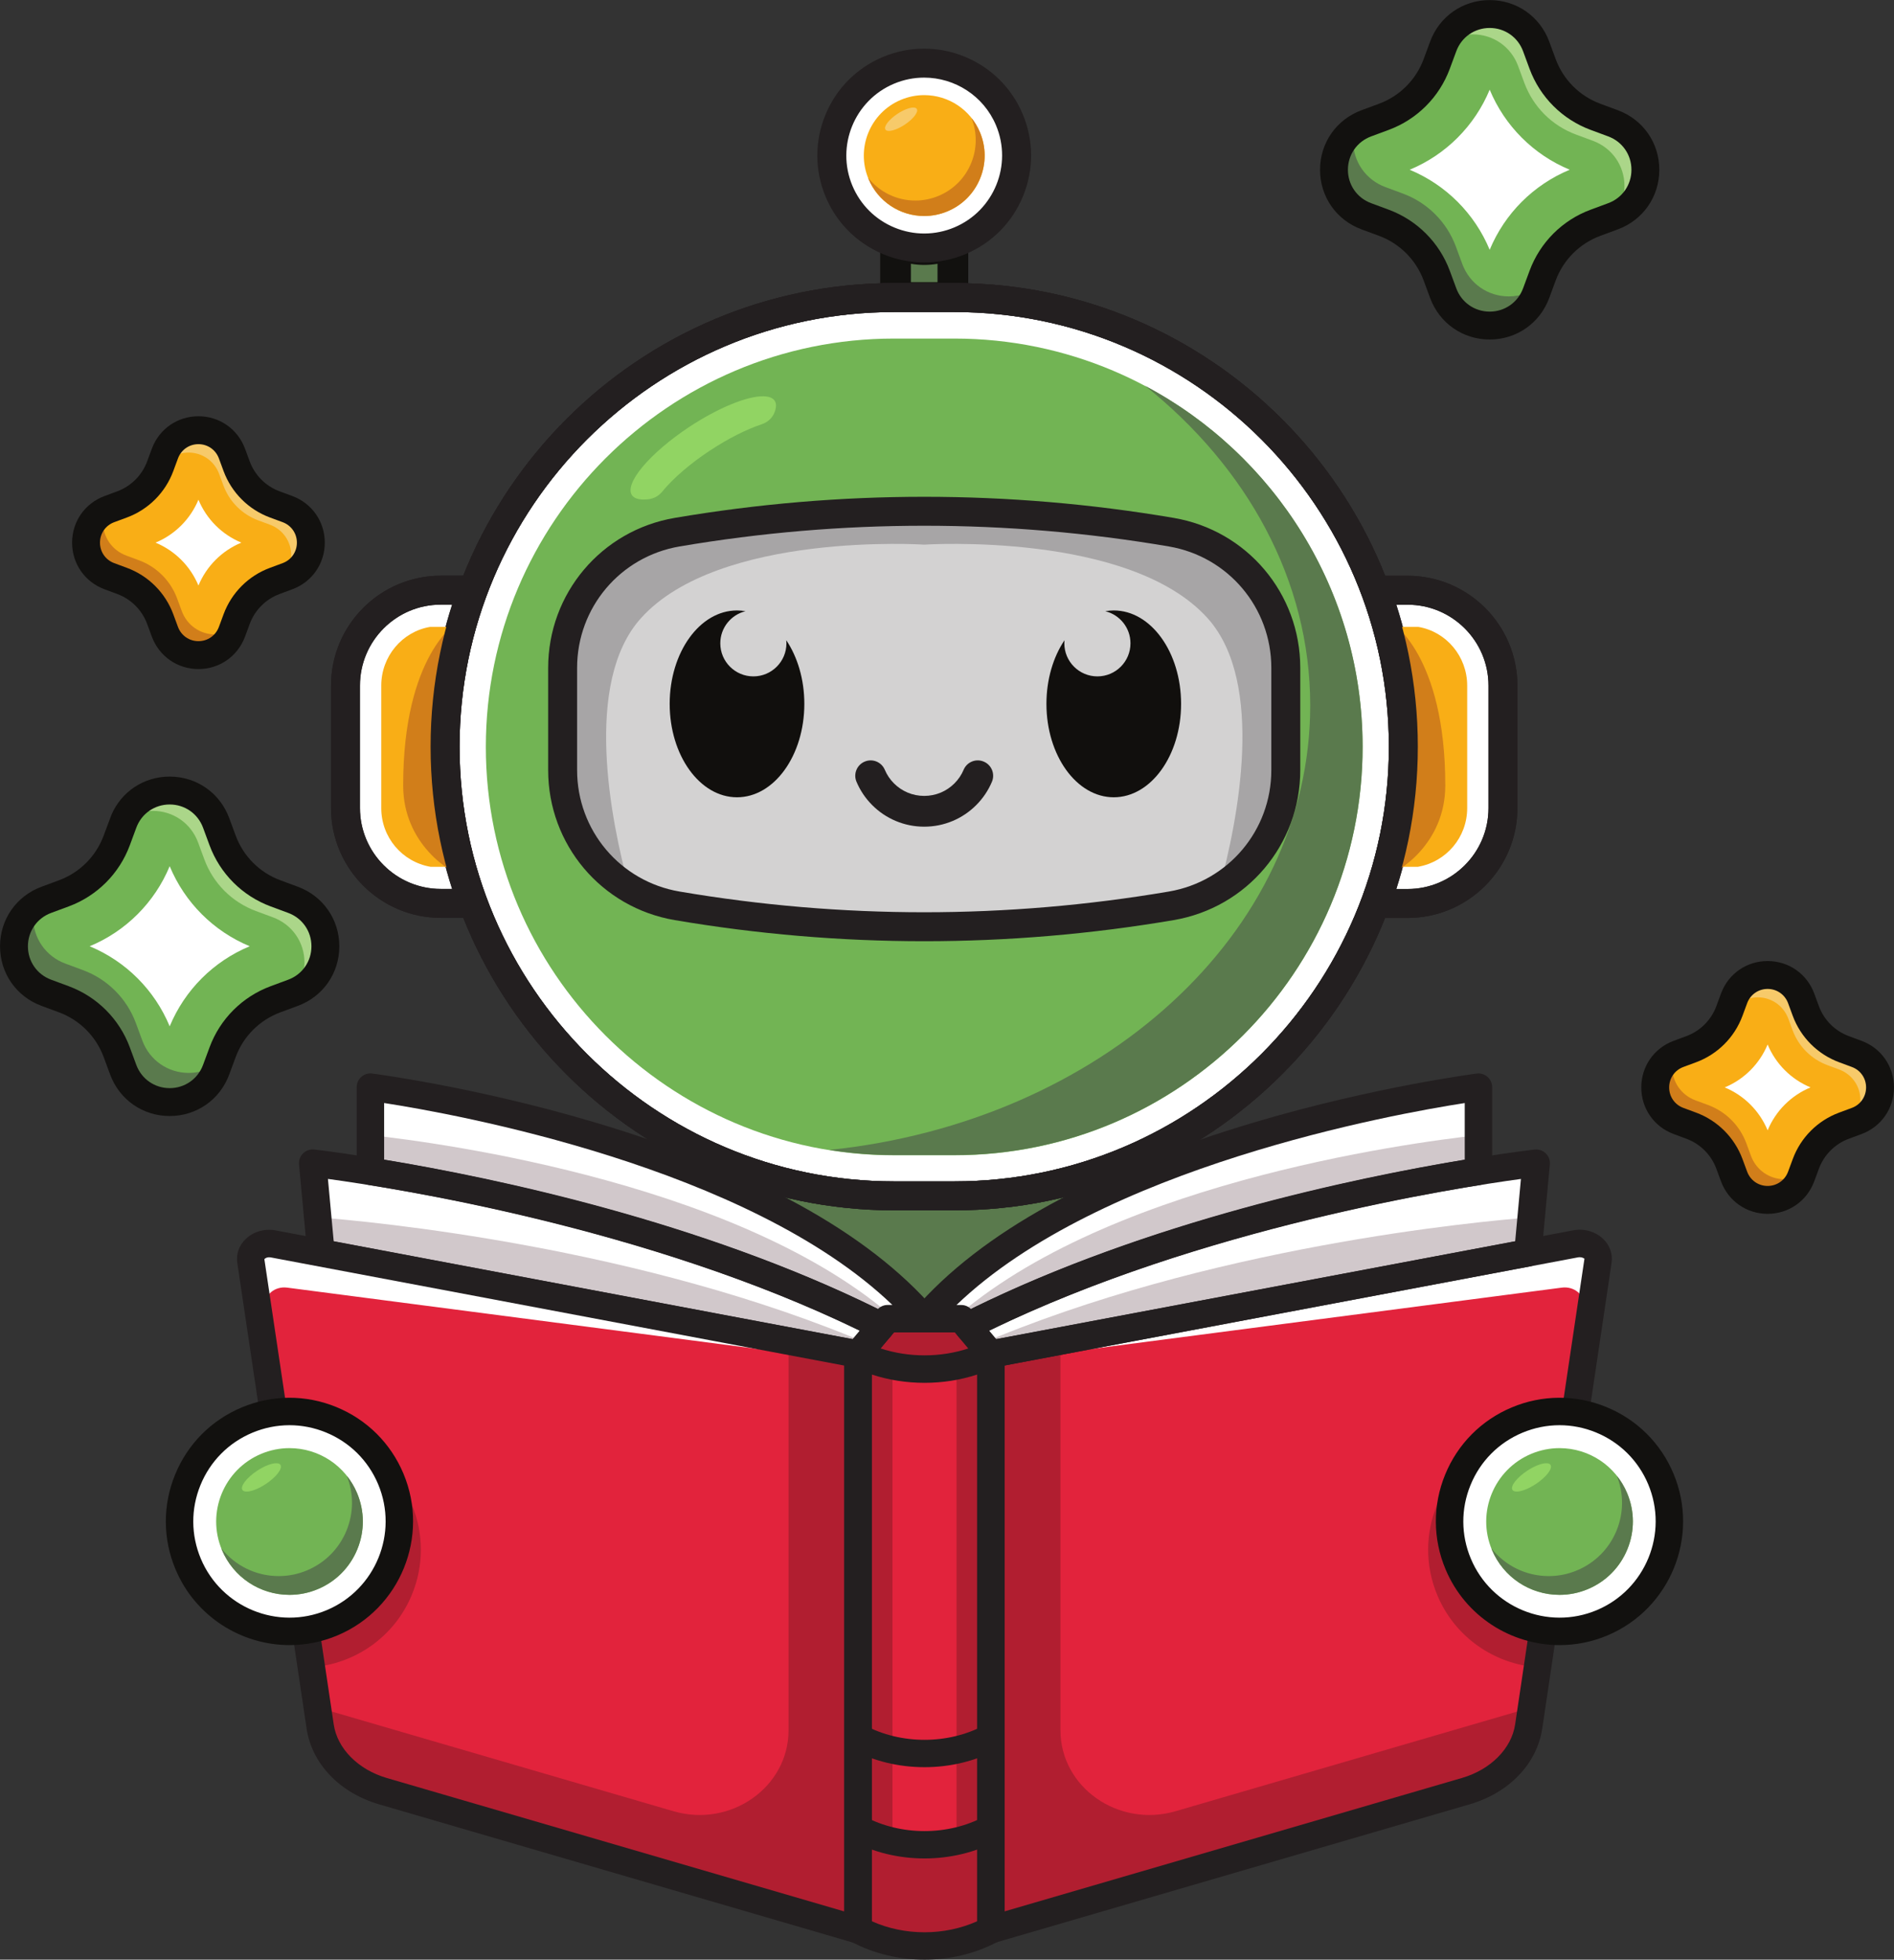 <?xml version="1.0" encoding="UTF-8" standalone="no"?>
<!-- Created with Inkscape (http://www.inkscape.org/) -->

<svg
   version="1.1"
   id="svg1"
   width="584.316"
   height="604.308"
   viewBox="0 0 584.316 604.308"
   xmlns="http://www.w3.org/2000/svg"
   xmlns:svg="http://www.w3.org/2000/svg">
  <rect x="0" y="0" width="584.316" height="604.308" fill="#333333" stroke="none"/>
  <defs
     id="defs1">
    <clipPath
       clipPathUnits="userSpaceOnUse"
       id="clipPath17">
      <path
         d="M 0,2000 H 2000 V 0 H 0 Z"
         transform="translate(0,2.5000001e-5)"
         id="path17" />
    </clipPath>
    <clipPath
       clipPathUnits="userSpaceOnUse"
       id="clipPath19">
      <path
         d="M 0,2000 H 2000 V 0 H 0 Z"
         transform="translate(-407.002,-780.288)"
         id="path19" />
    </clipPath>
    <clipPath
       clipPathUnits="userSpaceOnUse"
       id="clipPath21">
      <path
         d="M 0,2000 H 2000 V 0 H 0 Z"
         transform="translate(-399.053,-802.017)"
         id="path21" />
    </clipPath>
    <clipPath
       clipPathUnits="userSpaceOnUse"
       id="clipPath23">
      <path
         d="M 0,2000 H 2000 V 0 H 0 Z"
         transform="translate(-407.002,-913.434)"
         id="path23" />
    </clipPath>
    <clipPath
       clipPathUnits="userSpaceOnUse"
       id="clipPath25">
      <path
         d="M 0,2000 H 2000 V 0 H 0 Z"
         transform="translate(-407.002,-913.434)"
         id="path25" />
    </clipPath>
    <clipPath
       clipPathUnits="userSpaceOnUse"
       id="clipPath27">
      <path
         d="M 0,2000 H 2000 V 0 H 0 Z"
         transform="translate(-391.637,-921.618)"
         id="path27" />
    </clipPath>
    <clipPath
       clipPathUnits="userSpaceOnUse"
       id="clipPath29">
      <path
         d="M 0,2000 H 2000 V 0 H 0 Z"
         transform="translate(-263.43,-964.082)"
         id="path29" />
    </clipPath>
    <clipPath
       clipPathUnits="userSpaceOnUse"
       id="clipPath31">
      <path
         d="M 0,2000 H 2000 V 0 H 0 Z"
         transform="translate(-381.002,-920.266)"
         id="path31" />
    </clipPath>
    <clipPath
       clipPathUnits="userSpaceOnUse"
       id="clipPath33">
      <path
         d="M 0,2000 H 2000 V 0 H 0 Z"
         transform="translate(-251.042,-945.084)"
         id="path33" />
    </clipPath>
    <clipPath
       clipPathUnits="userSpaceOnUse"
       id="clipPath35">
      <path
         d="M 0,2000 H 2000 V 0 H 0 Z"
         transform="translate(-266.605,-958.417)"
         id="path35" />
    </clipPath>
    <clipPath
       clipPathUnits="userSpaceOnUse"
       id="clipPath37">
      <path
         d="M 0,2000 H 2000 V 0 H 0 Z"
         transform="translate(-254.934,-939.539)"
         id="path37" />
    </clipPath>
    <clipPath
       clipPathUnits="userSpaceOnUse"
       id="clipPath39">
      <path
         d="M 0,2000 H 2000 V 0 H 0 Z"
         transform="translate(-391.637,-921.618)"
         id="path39" />
    </clipPath>
    <clipPath
       clipPathUnits="userSpaceOnUse"
       id="clipPath41">
      <path
         d="M 0,2000 H 2000 V 0 H 0 Z"
         transform="translate(-519.843,-964.082)"
         id="path41" />
    </clipPath>
    <clipPath
       clipPathUnits="userSpaceOnUse"
       id="clipPath43">
      <path
         d="M 0,2000 H 2000 V 0 H 0 Z"
         transform="translate(-402.272,-920.266)"
         id="path43" />
    </clipPath>
    <clipPath
       clipPathUnits="userSpaceOnUse"
       id="clipPath45">
      <path
         d="M 0,2000 H 2000 V 0 H 0 Z"
         transform="translate(-532.232,-945.084)"
         id="path45" />
    </clipPath>
    <clipPath
       clipPathUnits="userSpaceOnUse"
       id="clipPath47">
      <path
         d="M 0,2000 H 2000 V 0 H 0 Z"
         transform="translate(-249.667,-841.658)"
         id="path47" />
    </clipPath>
    <clipPath
       clipPathUnits="userSpaceOnUse"
       id="clipPath49">
      <path
         d="M 0,2000 H 2000 V 0 H 0 Z"
         transform="translate(-240.979,-938.939)"
         id="path49" />
    </clipPath>
    <clipPath
       clipPathUnits="userSpaceOnUse"
       id="clipPath51">
      <path
         d="M 0,2000 H 2000 V 0 H 0 Z"
         transform="translate(-333.55,-807.712)"
         id="path51" />
    </clipPath>
    <clipPath
       clipPathUnits="userSpaceOnUse"
       id="clipPath53">
      <path
         d="M 0,2000 H 2000 V 0 H 0 Z"
         transform="translate(-533.607,-841.658)"
         id="path53" />
    </clipPath>
    <clipPath
       clipPathUnits="userSpaceOnUse"
       id="clipPath55">
      <path
         d="M 0,2000 H 2000 V 0 H 0 Z"
         transform="translate(-524.893,-893.351)"
         id="path55" />
    </clipPath>
    <clipPath
       clipPathUnits="userSpaceOnUse"
       id="clipPath57">
      <path
         d="M 0,2000 H 2000 V 0 H 0 Z"
         transform="translate(-258.38,-893.351)"
         id="path57" />
    </clipPath>
    <clipPath
       clipPathUnits="userSpaceOnUse"
       id="clipPath59">
      <path
         d="M 0,2000 H 2000 V 0 H 0 Z"
         transform="translate(-542.295,-938.939)"
         id="path59" />
    </clipPath>
    <clipPath
       clipPathUnits="userSpaceOnUse"
       id="clipPath61">
      <path
         d="M 0,2000 H 2000 V 0 H 0 Z"
         transform="translate(-449.723,-807.712)"
         id="path61" />
    </clipPath>
    <clipPath
       clipPathUnits="userSpaceOnUse"
       id="clipPath63">
      <path
         d="M 0,2000 H 2000 V 0 H 0 Z"
         transform="translate(-391.637,-796.791)"
         id="path63" />
    </clipPath>
    <clipPath
       clipPathUnits="userSpaceOnUse"
       id="clipPath65">
      <path
         d="M 0,2000 H 2000 V 0 H 0 Z"
         transform="translate(-391.637,-817.898)"
         id="path65" />
    </clipPath>
    <clipPath
       clipPathUnits="userSpaceOnUse"
       id="clipPath67">
      <path
         d="M 0,2000 H 2000 V 0 H 0 Z"
         transform="translate(-252.807,-842.125)"
         id="path67" />
    </clipPath>
    <clipPath
       clipPathUnits="userSpaceOnUse"
       id="clipPath69">
      <path
         d="M 0,2000 H 2000 V 0 H 0 Z"
         transform="translate(-410.175,-910.802)"
         id="path69" />
    </clipPath>
    <clipPath
       clipPathUnits="userSpaceOnUse"
       id="clipPath71">
      <path
         d="M 0,2000 H 2000 V 0 H 0 Z"
         transform="translate(-399.036,-924.792)"
         id="path71" />
    </clipPath>
    <clipPath
       clipPathUnits="userSpaceOnUse"
       id="clipPath73">
      <path
         d="M 0,2000 H 2000 V 0 H 0 Z"
         transform="translate(-406.595,-918.86)"
         id="path73" />
    </clipPath>
    <clipPath
       clipPathUnits="userSpaceOnUse"
       id="clipPath75">
      <path
         d="M 0,2000 H 2000 V 0 H 0 Z"
         transform="translate(-403.827,-782.266)"
         id="path75" />
    </clipPath>
    <clipPath
       clipPathUnits="userSpaceOnUse"
       id="clipPath77">
      <path
         d="M 0,2000 H 2000 V 0 H 0 Z"
         transform="translate(-398.209,-1170.322)"
         id="path77" />
    </clipPath>
    <clipPath
       clipPathUnits="userSpaceOnUse"
       id="clipPath79">
      <path
         d="M 0,2000 H 2000 V 0 H 0 Z"
         transform="translate(-388.494,-1161.353)"
         id="path79" />
    </clipPath>
    <clipPath
       clipPathUnits="userSpaceOnUse"
       id="clipPath81">
      <path
         d="M 0,2000 H 2000 V 0 H 0 Z"
         transform="translate(-409.14,-1198.013)"
         id="path81" />
    </clipPath>
    <clipPath
       clipPathUnits="userSpaceOnUse"
       id="clipPath83">
      <path
         d="M 0,2000 H 2000 V 0 H 0 Z"
         transform="translate(-391.544,-1208.665)"
         id="path83" />
    </clipPath>
    <clipPath
       clipPathUnits="userSpaceOnUse"
       id="clipPath85">
      <path
         d="M 0,2000 H 2000 V 0 H 0 Z"
         transform="translate(-391.578,-1176.654)"
         id="path85" />
    </clipPath>
    <clipPath
       clipPathUnits="userSpaceOnUse"
       id="clipPath87">
      <path
         d="M 0,2000 H 2000 V 0 H 0 Z"
         transform="translate(-387.057,-1197.781)"
         id="path87" />
    </clipPath>
    <clipPath
       clipPathUnits="userSpaceOnUse"
       id="clipPath89">
      <path
         d="M 0,2000 H 2000 V 0 H 0 Z"
         transform="translate(-404.459,-1196.048)"
         id="path89" />
    </clipPath>
    <clipPath
       clipPathUnits="userSpaceOnUse"
       id="clipPath91">
      <path
         d="M 0,2000 H 2000 V 0 H 0 Z"
         transform="translate(-398.556,-949.983)"
         id="path91" />
    </clipPath>
    <clipPath
       clipPathUnits="userSpaceOnUse"
       id="clipPath93">
      <path
         d="M 0,2000 H 2000 V 0 H 0 Z"
         transform="translate(-384.585,-1154.447)"
         id="path93" />
    </clipPath>
    <clipPath
       clipPathUnits="userSpaceOnUse"
       id="clipPath95">
      <path
         d="M 0,2000 H 2000 V 0 H 0 Z"
         transform="translate(-384.585,-1154.447)"
         id="path95" />
    </clipPath>
    <clipPath
       clipPathUnits="userSpaceOnUse"
       id="clipPath97">
      <path
         d="M 0,2000 H 2000 V 0 H 0 Z"
         transform="translate(-384.584,-959.421)"
         id="path97" />
    </clipPath>
    <clipPath
       clipPathUnits="userSpaceOnUse"
       id="clipPath99">
      <path
         d="M 0,2000 H 2000 V 0 H 0 Z"
         transform="translate(-442.687,-1137.381)"
         id="path99" />
    </clipPath>
    <clipPath
       clipPathUnits="userSpaceOnUse"
       id="clipPath101">
      <path
         d="M 0,2000 H 2000 V 0 H 0 Z"
         transform="translate(-335.852,-1117.811)"
         id="path101" />
    </clipPath>
    <clipPath
       clipPathUnits="userSpaceOnUse"
       id="clipPath103">
      <path
         d="M 0,2000 H 2000 V 0 H 0 Z"
         transform="translate(-448.748,-1103.532)"
         id="path103" />
    </clipPath>
    <clipPath
       clipPathUnits="userSpaceOnUse"
       id="clipPath105">
      <path
         d="M 0,2000 H 2000 V 0 H 0 Z"
         transform="translate(-359.655,-1078.541)"
         id="path105" />
    </clipPath>
    <clipPath
       clipPathUnits="userSpaceOnUse"
       id="clipPath107">
      <path
         d="M 0,2000 H 2000 V 0 H 0 Z"
         transform="translate(-424.029,-1078.541)"
         id="path107" />
    </clipPath>
    <clipPath
       clipPathUnits="userSpaceOnUse"
       id="clipPath109">
      <path
         d="M 0,2000 H 2000 V 0 H 0 Z"
         transform="translate(-391.569,-1035.42)"
         id="path109" />
    </clipPath>
    <clipPath
       clipPathUnits="userSpaceOnUse"
       id="clipPath111">
      <path
         d="M 0,2000 H 2000 V 0 H 0 Z"
         transform="translate(-448.748,-1103.532)"
         id="path111" />
    </clipPath>
    <clipPath
       clipPathUnits="userSpaceOnUse"
       id="clipPath113">
      <path
         d="M 0,2000 H 2000 V 0 H 0 Z"
         transform="translate(-502.595,-1053.889)"
         id="path113" />
    </clipPath>
    <clipPath
       clipPathUnits="userSpaceOnUse"
       id="clipPath115">
      <path
         d="M 0,2000 H 2000 V 0 H 0 Z"
         transform="translate(-500.805,-1021.006)"
         id="path115" />
    </clipPath>
    <clipPath
       clipPathUnits="userSpaceOnUse"
       id="clipPath117">
      <path
         d="M 0,2000 H 2000 V 0 H 0 Z"
         transform="translate(-500.805,-1021.006)"
         id="path117" />
    </clipPath>
    <clipPath
       clipPathUnits="userSpaceOnUse"
       id="clipPath119">
      <path
         d="M 0,2000 H 2000 V 0 H 0 Z"
         transform="translate(-501.489,-1026.139)"
         id="path119" />
    </clipPath>
    <clipPath
       clipPathUnits="userSpaceOnUse"
       id="clipPath121">
      <path
         d="M 0,2000 H 2000 V 0 H 0 Z"
         transform="translate(-512.137,-1044.949)"
         id="path121" />
    </clipPath>
    <clipPath
       clipPathUnits="userSpaceOnUse"
       id="clipPath123">
      <path
         d="M 0,2000 H 2000 V 0 H 0 Z"
         transform="translate(-280.55,-1053.889)"
         id="path123" />
    </clipPath>
    <clipPath
       clipPathUnits="userSpaceOnUse"
       id="clipPath125">
      <path
         d="M 0,2000 H 2000 V 0 H 0 Z"
         transform="translate(-279.723,-1086.774)"
         id="path125" />
    </clipPath>
    <clipPath
       clipPathUnits="userSpaceOnUse"
       id="clipPath127">
      <path
         d="M 0,2000 H 2000 V 0 H 0 Z"
         transform="translate(-279.723,-1086.774)"
         id="path127" />
    </clipPath>
    <clipPath
       clipPathUnits="userSpaceOnUse"
       id="clipPath129">
      <path
         d="M 0,2000 H 2000 V 0 H 0 Z"
         transform="translate(-281.657,-1026.139)"
         id="path129" />
    </clipPath>
    <clipPath
       clipPathUnits="userSpaceOnUse"
       id="clipPath131">
      <path
         d="M 0,2000 H 2000 V 0 H 0 Z"
         transform="translate(-271.008,-1044.949)"
         id="path131" />
    </clipPath>
    <clipPath
       clipPathUnits="userSpaceOnUse"
       id="clipPath133">
      <path
         d="M 0,2000 H 2000 V 0 H 0 Z"
         transform="translate(-391.569,-1105.022)"
         id="path133" />
    </clipPath>
    <clipPath
       clipPathUnits="userSpaceOnUse"
       id="clipPath135">
      <path
         d="M 0,2000 H 2000 V 0 H 0 Z"
         transform="translate(-384.585,-1154.447)"
         id="path135" />
    </clipPath>
    <clipPath
       clipPathUnits="userSpaceOnUse"
       id="clipPath137">
      <path
         d="M 0,2000 H 2000 V 0 H 0 Z"
         transform="translate(-559.468,-883.497)"
         id="path137" />
    </clipPath>
    <clipPath
       clipPathUnits="userSpaceOnUse"
       id="clipPath139">
      <path
         d="M 0,2000 H 2000 V 0 H 0 Z"
         transform="translate(-538.579,-857.752)"
         id="path139" />
    </clipPath>
    <clipPath
       clipPathUnits="userSpaceOnUse"
       id="clipPath141">
      <path
         d="M 0,2000 H 2000 V 0 H 0 Z"
         transform="translate(-533.092,-883.393)"
         id="path141" />
    </clipPath>
    <clipPath
       clipPathUnits="userSpaceOnUse"
       id="clipPath143">
      <path
         d="M 0,2000 H 2000 V 0 H 0 Z"
         transform="translate(-538.569,-896.991)"
         id="path143" />
    </clipPath>
    <clipPath
       clipPathUnits="userSpaceOnUse"
       id="clipPath145">
      <path
         d="M 0,2000 H 2000 V 0 H 0 Z"
         transform="translate(-554.212,-881.29)"
         id="path145" />
    </clipPath>
    <clipPath
       clipPathUnits="userSpaceOnUse"
       id="clipPath147">
      <path
         d="M 0,2000 H 2000 V 0 H 0 Z"
         transform="translate(-265.604,-883.497)"
         id="path147" />
    </clipPath>
    <clipPath
       clipPathUnits="userSpaceOnUse"
       id="clipPath149">
      <path
         d="M 0,2000 H 2000 V 0 H 0 Z"
         transform="translate(-244.715,-857.752)"
         id="path149" />
    </clipPath>
    <clipPath
       clipPathUnits="userSpaceOnUse"
       id="clipPath151">
      <path
         d="M 0,2000 H 2000 V 0 H 0 Z"
         transform="translate(-239.227,-883.393)"
         id="path151" />
    </clipPath>
    <clipPath
       clipPathUnits="userSpaceOnUse"
       id="clipPath153">
      <path
         d="M 0,2000 H 2000 V 0 H 0 Z"
         transform="translate(-244.705,-896.991)"
         id="path153" />
    </clipPath>
    <clipPath
       clipPathUnits="userSpaceOnUse"
       id="clipPath155">
      <path
         d="M 0,2000 H 2000 V 0 H 0 Z"
         transform="translate(-260.348,-881.29)"
         id="path155" />
    </clipPath>
    <clipPath
       clipPathUnits="userSpaceOnUse"
       id="clipPath157">
      <path
         d="M 0,2000 H 2000 V 0 H 0 Z"
         transform="translate(-511.656,-1158.805)"
         id="path157" />
    </clipPath>
    <clipPath
       clipPathUnits="userSpaceOnUse"
       id="clipPath159">
      <path
         d="M 0,2000 H 2000 V 0 H 0 Z"
         transform="translate(-534.257,-1160.807)"
         id="path159" />
    </clipPath>
    <clipPath
       clipPathUnits="userSpaceOnUse"
       id="clipPath161">
      <path
         d="M 0,2000 H 2000 V 0 H 0 Z"
         transform="translate(-549.776,-1197.509)"
         id="path161" />
    </clipPath>
    <clipPath
       clipPathUnits="userSpaceOnUse"
       id="clipPath163">
      <path
         d="M 0,2000 H 2000 V 0 H 0 Z"
         transform="translate(-514.684,-1159.923)"
         id="path163" />
    </clipPath>
    <clipPath
       clipPathUnits="userSpaceOnUse"
       id="clipPath165">
      <path
         d="M 0,2000 H 2000 V 0 H 0 Z"
         transform="translate(-522.41,-1205.872)"
         id="path165" />
    </clipPath>
    <clipPath
       clipPathUnits="userSpaceOnUse"
       id="clipPath167">
      <path
         d="M 0,2000 H 2000 V 0 H 0 Z"
         transform="translate(-215.877,-1080.505)"
         id="path167" />
    </clipPath>
    <clipPath
       clipPathUnits="userSpaceOnUse"
       id="clipPath169">
      <path
         d="M 0,2000 H 2000 V 0 H 0 Z"
         transform="translate(-232.912,-1081.854)"
         id="path169" />
    </clipPath>
    <clipPath
       clipPathUnits="userSpaceOnUse"
       id="clipPath171">
      <path
         d="M 0,2000 H 2000 V 0 H 0 Z"
         transform="translate(-242.519,-1107.612)"
         id="path171" />
    </clipPath>
    <clipPath
       clipPathUnits="userSpaceOnUse"
       id="clipPath173">
      <path
         d="M 0,2000 H 2000 V 0 H 0 Z"
         transform="translate(-218.902,-1081.627)"
         id="path173" />
    </clipPath>
    <clipPath
       clipPathUnits="userSpaceOnUse"
       id="clipPath175">
      <path
         d="M 0,2000 H 2000 V 0 H 0 Z"
         transform="translate(-223.64,-1111.042)"
         id="path175" />
    </clipPath>
    <clipPath
       clipPathUnits="userSpaceOnUse"
       id="clipPath177">
      <path
         d="M 0,2000 H 2000 V 0 H 0 Z"
         transform="translate(-578.957,-954.509)"
         id="path177" />
    </clipPath>
    <clipPath
       clipPathUnits="userSpaceOnUse"
       id="clipPath179">
      <path
         d="M 0,2000 H 2000 V 0 H 0 Z"
         transform="translate(-595.992,-955.859)"
         id="path179" />
    </clipPath>
    <clipPath
       clipPathUnits="userSpaceOnUse"
       id="clipPath181">
      <path
         d="M 0,2000 H 2000 V 0 H 0 Z"
         transform="translate(-605.6,-981.616)"
         id="path181" />
    </clipPath>
    <clipPath
       clipPathUnits="userSpaceOnUse"
       id="clipPath183">
      <path
         d="M 0,2000 H 2000 V 0 H 0 Z"
         transform="translate(-581.985,-955.626)"
         id="path183" />
    </clipPath>
    <clipPath
       clipPathUnits="userSpaceOnUse"
       id="clipPath185">
      <path
         d="M 0,2000 H 2000 V 0 H 0 Z"
         transform="translate(-586.72,-985.046)"
         id="path185" />
    </clipPath>
    <clipPath
       clipPathUnits="userSpaceOnUse"
       id="clipPath187">
      <path
         d="M 0,2000 H 2000 V 0 H 0 Z"
         transform="translate(-206.233,-979.212)"
         id="path187" />
    </clipPath>
    <clipPath
       clipPathUnits="userSpaceOnUse"
       id="clipPath189">
      <path
         d="M 0,2000 H 2000 V 0 H 0 Z"
         transform="translate(-228.833,-981.213)"
         id="path189" />
    </clipPath>
    <clipPath
       clipPathUnits="userSpaceOnUse"
       id="clipPath191">
      <path
         d="M 0,2000 H 2000 V 0 H 0 Z"
         transform="translate(-244.352,-1017.915)"
         id="path191" />
    </clipPath>
    <clipPath
       clipPathUnits="userSpaceOnUse"
       id="clipPath193">
      <path
         d="M 0,2000 H 2000 V 0 H 0 Z"
         transform="translate(-209.26,-980.329)"
         id="path193" />
    </clipPath>
    <clipPath
       clipPathUnits="userSpaceOnUse"
       id="clipPath195">
      <path
         d="M 0,2000 H 2000 V 0 H 0 Z"
         transform="translate(-216.987,-1026.278)"
         id="path195" />
    </clipPath>
  </defs>
  <g
     id="g1"
     transform="translate(-236.966,-31.079)">
    <g
       id="group-MC0"
       transform="translate(0,-1000.1)">
      <path
         id="path16"
         d="M 444.306,911.59 H 338.967 v 46.015 h 105.339 z"
         style="fill:#5a7a4d;fill-opacity:1;fill-rule:nonzero;stroke:none"
         transform="matrix(1.333,0,0,-1.333,0,2666.667)"
         clip-path="url(#clipPath17)" />
      <path
         id="path18"
         d="m 0,0 v 0 c -9.355,-4.998 -21.374,-4.998 -30.73,0 v 66.573 66.573 c 9.491,-4.601 21.239,-4.601 30.73,0 V 66.573 Z"
         style="fill:#b11e30;fill-opacity:1;fill-rule:nonzero;stroke:none"
         transform="matrix(1.333,0,0,-1.333,542.669,1626.282)"
         clip-path="url(#clipPath19)" />
      <path
         id="path20"
         d="m 0,0 v 0 c -4.515,-4.182 -10.317,-4.182 -14.832,0 v 55.709 55.708 c 4.581,-3.85 10.251,-3.85 14.832,0 v 0 -55.708 z"
         style="fill:#e2233c;fill-opacity:1;fill-rule:nonzero;stroke:none"
         transform="matrix(1.333,0,0,-1.333,532.07,1597.311)"
         clip-path="url(#clipPath21)" />
      <path
         id="path22"
         d="M 0,0 Z"
         style="fill:#b51558;fill-opacity:1;fill-rule:nonzero;stroke:none"
         transform="matrix(1.333,0,0,-1.333,542.669,1448.755)"
         clip-path="url(#clipPath23)" />
      <path
         id="path24"
         d="m 0,0 v 0 l -6.86,8.184 h -8.505 -8.505 L -30.73,0 C -21.239,-4.601 -9.491,-4.601 0,0"
         style="fill:#b11e30;fill-opacity:1;fill-rule:nonzero;stroke:none"
         transform="matrix(1.333,0,0,-1.333,542.669,1448.755)"
         clip-path="url(#clipPath25)" />
      <path
         id="path26"
         d="m 0,0 h -8.505 l -1.822,-2.173 -0.308,0.821 c -43.164,21.646 -93.939,31.68 -117.571,35.451 v 0 19.465 c 0,0 91.961,-11.586 128.206,-53.564"
         style="fill:#d1c8cb;fill-opacity:1;fill-rule:nonzero;stroke:none"
         transform="matrix(1.333,0,0,-1.333,522.182,1437.843)"
         clip-path="url(#clipPath27)" />
      <path
         id="path28"
         d="m 0,0 v 9.03 c 0,0 91.962,-11.586 128.206,-53.564 h -4.595 C 88.491,-11.38 16.338,-1.785 0,0"
         style="fill:#ffffff;fill-opacity:1;fill-rule:nonzero;stroke:none"
         transform="matrix(1.333,0,0,-1.333,351.24,1381.224)"
         clip-path="url(#clipPath29)" />
      <path
         id="path30"
         d="m 0,0 0.309,-0.821 -5.039,-6.01 v 0 0 l -124.279,23.428 -1.917,20.743 c 0,0 72.453,-8.016 130.926,-37.34"
         style="fill:#d1c8cb;fill-opacity:1;fill-rule:nonzero;stroke:none"
         transform="matrix(1.333,0,0,-1.333,508.002,1439.646)"
         clip-path="url(#clipPath31)" />
      <path
         id="path32"
         d="m 0,0 -0.966,10.451 c 0,0 72.453,-8.016 130.926,-37.339 l 0.308,-0.821 -1.664,-1.986 C 75.124,-6.697 12.193,-0.931 0,0"
         style="fill:#ffffff;fill-opacity:1;fill-rule:nonzero;stroke:none"
         transform="matrix(1.333,0,0,-1.333,334.722,1406.555)"
         clip-path="url(#clipPath33)" />
      <path
         id="path34"
         d="m 0,0 c 26.18,-4.328 73.222,-14.291 114.287,-34.55 0.591,0.589 1.396,0.925 2.24,0.925 h 1.106 C 84.257,-1.614 16.31,10.573 0,13.096 Z m 114.704,-42.146 c -0.177,0 -0.356,0.013 -0.535,0.045 -0.98,0.168 -1.816,0.782 -2.274,1.648 -41.847,20.74 -90.29,30.583 -115.569,34.617 -1.541,0.247 -2.675,1.576 -2.675,3.136 v 19.465 c 0,0.912 0.391,1.778 1.075,2.381 0.683,0.603 1.593,0.891 2.496,0.768 0.233,-0.029 23.564,-3.022 51.016,-11.146 37.117,-10.983 63.761,-25.615 79.197,-43.493 0.812,-0.941 1,-2.267 0.483,-3.397 -0.517,-1.129 -1.644,-1.852 -2.886,-1.852 h -7.025 l -0.87,-1.039 c -0.61,-0.725 -1.503,-1.133 -2.433,-1.133"
         style="fill:#231f20;fill-opacity:1;fill-rule:nonzero;stroke:none"
         transform="matrix(1.333,0,0,-1.333,355.474,1388.777)"
         clip-path="url(#clipPath35)" />
      <path
         id="path36"
         d="m 0,0 120.099,-22.64 1.644,1.961 C 72.672,3.147 14.099,12.319 -1.332,14.416 Z m 121.337,-29.279 c -0.195,0 -0.392,0.018 -0.587,0.055 L -3.529,-5.795 c -1.392,0.263 -2.442,1.417 -2.573,2.827 l -1.917,20.742 c -0.088,0.95 0.255,1.889 0.937,2.558 0.679,0.666 1.621,0.984 2.573,0.891 0.73,-0.082 73.694,-8.417 132,-37.657 0.714,-0.358 1.267,-0.975 1.548,-1.723 l 0.309,-0.821 c 0.401,-1.07 0.197,-2.277 -0.54,-3.154 l -5.038,-6.011 c -0.61,-0.728 -1.503,-1.136 -2.433,-1.136"
         style="fill:#231f20;fill-opacity:1;fill-rule:nonzero;stroke:none"
         transform="matrix(1.333,0,0,-1.333,339.912,1413.948)"
         clip-path="url(#clipPath37)" />
      <path
         id="path38"
         d="m 0,0 h 8.505 l 1.822,-2.173 0.308,0.821 c 43.164,21.646 93.939,31.68 117.571,35.451 v 0 19.465 C 128.206,53.564 36.245,41.978 0,0"
         style="fill:#d1c8cb;fill-opacity:1;fill-rule:nonzero;stroke:none"
         transform="matrix(1.333,0,0,-1.333,522.182,1437.843)"
         clip-path="url(#clipPath39)" />
      <path
         id="path40"
         d="m 0,0 v 9.03 c 0,0 -91.962,-11.586 -128.206,-53.564 h 4.595 C -88.491,-11.38 -16.338,-1.785 0,0"
         style="fill:#ffffff;fill-opacity:1;fill-rule:nonzero;stroke:none"
         transform="matrix(1.333,0,0,-1.333,693.124,1381.224)"
         clip-path="url(#clipPath41)" />
      <path
         id="path42"
         d="m 0,0 -0.309,-0.821 5.039,-6.01 v 0 0 l 124.279,23.428 1.917,20.743 C 130.926,37.34 58.473,29.324 0,0"
         style="fill:#d1c8cb;fill-opacity:1;fill-rule:nonzero;stroke:none"
         transform="matrix(1.333,0,0,-1.333,536.362,1439.646)"
         clip-path="url(#clipPath43)" />
      <path
         id="path44"
         d="m 0,0 0.966,10.451 c 0,0 -72.452,-8.016 -130.926,-37.339 l -0.308,-0.821 1.664,-1.986 C -75.123,-6.697 -12.193,-0.931 0,0"
         style="fill:#ffffff;fill-opacity:1;fill-rule:nonzero;stroke:none"
         transform="matrix(1.333,0,0,-1.333,709.642,1406.555)"
         clip-path="url(#clipPath45)" />
      <path
         id="path46"
         d="m 0,0 2.136,-14.347 c 1.024,-6.872 6.655,-12.671 14.538,-14.97 L 126.605,-61.37 V 71.776 L -8.688,97.281 c -2.903,0.547 -5.58,-1.458 -5.216,-3.906 l 4.651,-31.238 z"
         style="fill:#e2233c;fill-opacity:1;fill-rule:nonzero;stroke:none"
         transform="matrix(1.333,0,0,-1.333,332.889,1544.456)"
         clip-path="url(#clipPath47)" />
      <path
         id="path48"
         d="m 0,0 135.293,-25.505 v -1.844 l -132.11,17.22 c -2.889,0.377 -5.393,-1.773 -4.876,-4.187 l -3.523,10.41 C -5.58,-1.458 -2.903,0.547 0,0"
         style="fill:#ffffff;fill-opacity:1;fill-rule:nonzero;stroke:none"
         transform="matrix(1.333,0,0,-1.333,321.305,1414.748)"
         clip-path="url(#clipPath49)" />
      <path
         id="path50"
         d="m 0,0 c 13.241,-3.861 26.635,5.555 26.635,18.723 v 90.031 l 16.087,-3.032 V -27.424 L -67.209,4.629 c -7.883,2.298 -13.515,8.097 -14.538,14.969 l -0.659,4.429 z"
         style="fill:#b11e30;fill-opacity:1;fill-rule:nonzero;stroke:none"
         transform="matrix(1.333,0,0,-1.333,444.733,1589.717)"
         clip-path="url(#clipPath51)" />
      <path
         id="path52"
         d="m 0,0 -2.136,-14.347 c -1.024,-6.872 -6.655,-12.671 -14.538,-14.97 L -126.605,-61.37 V 71.776 L 8.688,97.281 c 2.903,0.547 5.58,-1.458 5.216,-3.906 L 9.253,62.137 Z"
         style="fill:#e2233c;fill-opacity:1;fill-rule:nonzero;stroke:none"
         transform="matrix(1.333,0,0,-1.333,711.476,1544.456)"
         clip-path="url(#clipPath53)" />
      <path
         id="path54"
         d="m 0,0 c -13.891,-5.831 -20.424,-21.819 -14.593,-35.71 4.114,-9.8 13.285,-15.931 23.207,-16.648 l 0.099,0.665 7.912,53.13 C 11.255,2.667 5.466,2.295 0,0"
         style="fill:#b11e30;fill-opacity:1;fill-rule:nonzero;stroke:none"
         transform="matrix(1.333,0,0,-1.333,699.858,1475.532)"
         clip-path="url(#clipPath55)" />
      <path
         id="path56"
         d="M 0,0 C 13.891,-5.831 20.424,-21.819 14.593,-35.71 10.479,-45.51 1.308,-51.641 -8.614,-52.358 l -0.099,0.665 -7.912,53.13 C -11.255,2.667 -5.466,2.295 0,0"
         style="fill:#b11e30;fill-opacity:1;fill-rule:nonzero;stroke:none"
         transform="matrix(1.333,0,0,-1.333,344.507,1475.532)"
         clip-path="url(#clipPath57)" />
      <path
         id="path58"
         d="m 0,0 -135.293,-25.505 v -1.844 l 132.11,17.22 c 2.889,0.377 5.393,-1.773 4.876,-4.187 l 3.523,10.41 C 5.58,-1.458 2.903,0.547 0,0"
         style="fill:#ffffff;fill-opacity:1;fill-rule:nonzero;stroke:none"
         transform="matrix(1.333,0,0,-1.333,723.06,1414.748)"
         clip-path="url(#clipPath59)" />
      <path
         id="path60"
         d="m 0,0 c -13.241,-3.861 -26.635,5.555 -26.635,18.723 v 90.031 l -16.087,-3.032 V -27.424 L 67.209,4.629 c 7.883,2.298 13.515,8.097 14.538,14.969 l 0.659,4.429 z"
         style="fill:#b11e30;fill-opacity:1;fill-rule:nonzero;stroke:none"
         transform="matrix(1.333,0,0,-1.333,599.631,1589.717)"
         clip-path="url(#clipPath61)" />
      <path
         id="path62"
         d="m 0,0 c -5.87,0 -11.741,1.367 -16.863,4.104 l 2.993,5.6 c 8.428,-4.5 19.314,-4.498 27.737,0 l 2.993,-5.6 C 11.738,1.367 5.868,0 0,0"
         style="fill:#231f20;fill-opacity:1;fill-rule:nonzero;stroke:none"
         transform="matrix(1.333,0,0,-1.333,522.183,1604.279)"
         clip-path="url(#clipPath63)" />
      <path
         id="path64"
         d="m 0,0 c -5.87,0 -11.741,1.37 -16.863,4.106 l 2.993,5.601 c 8.428,-4.506 19.314,-4.503 27.737,0 L 16.86,4.106 C 11.738,1.37 5.868,0 0,0"
         style="fill:#231f20;fill-opacity:1;fill-rule:nonzero;stroke:none"
         transform="matrix(1.333,0,0,-1.333,522.183,1576.136)"
         clip-path="url(#clipPath65)" />
      <path
         id="path66"
         d="m 0,0 2.137,-14.348 c 0.832,-5.591 5.655,-10.455 12.286,-12.389 L 120.29,-57.603 V 68.677 L -12.416,93.693 c -0.83,0.154 -1.417,-0.236 -1.5,-0.41 z m 123.464,-65.011 c -0.297,0 -0.596,0.041 -0.889,0.127 l -109.93,32.052 c -9.141,2.667 -15.574,9.392 -16.789,17.55 l -2.137,14.348 -13.903,93.376 c -0.302,2.022 0.406,4.031 1.942,5.507 1.799,1.732 4.417,2.474 7.004,1.984 L 124.051,74.429 c 1.501,-0.283 2.587,-1.594 2.587,-3.12 V -61.836 c 0,-1 -0.469,-1.941 -1.269,-2.54 -0.556,-0.417 -1.227,-0.635 -1.905,-0.635"
         style="fill:#231f20;fill-opacity:1;fill-rule:nonzero;stroke:none"
         transform="matrix(1.333,0,0,-1.333,337.076,1543.833)"
         clip-path="url(#clipPath67)" />
      <path
         id="path68"
         d="m 0,0 v -126.28 l 105.869,30.866 c 6.63,1.934 11.453,6.798 12.285,12.389 l 16.042,107.724 c -0.071,0.081 -0.663,0.467 -1.488,0.317 z m -3.174,-133.688 c -0.678,0 -1.349,0.218 -1.905,0.635 -0.8,0.599 -1.27,1.54 -1.27,2.54 V 2.632 c 0,1.526 1.086,2.837 2.587,3.12 l 135.293,25.504 c 2.583,0.497 5.204,-0.252 7.004,-1.984 1.535,-1.476 2.243,-3.485 1.941,-5.51 l -13.903,-93.373 -2.139,-14.348 c -1.215,-8.158 -7.647,-14.883 -16.787,-17.55 L -2.286,-133.561 c -0.292,-0.086 -0.591,-0.127 -0.888,-0.127"
         style="fill:#231f20;fill-opacity:1;fill-rule:nonzero;stroke:none"
         transform="matrix(1.333,0,0,-1.333,546.9,1452.264)"
         clip-path="url(#clipPath69)" />
      <path
         id="path70"
         d="M 0,0 H 1.106 C 1.95,0 2.755,-0.336 3.347,-0.925 44.409,19.334 91.451,29.297 117.632,33.625 V 46.722 C 101.323,44.198 33.376,32.011 0,0 m 2.927,-8.521 c -0.929,0 -1.825,0.408 -2.433,1.136 l -0.868,1.036 h -7.024 c -1.243,0 -2.37,0.724 -2.887,1.853 -0.517,1.129 -0.329,2.455 0.483,3.396 15.436,17.879 42.081,32.51 79.198,43.493 27.449,8.124 50.78,11.117 51.014,11.147 0.893,0.127 1.811,-0.166 2.496,-0.769 0.685,-0.603 1.075,-1.469 1.075,-2.381 V 30.925 c 0,-1.56 -1.134,-2.889 -2.673,-3.136 C 96.026,23.755 47.581,13.913 5.737,-6.827 5.278,-7.693 4.442,-8.308 3.462,-8.476 3.283,-8.507 3.104,-8.521 2.927,-8.521"
         style="fill:#231f20;fill-opacity:1;fill-rule:nonzero;stroke:none"
         transform="matrix(1.333,0,0,-1.333,532.047,1433.611)"
         clip-path="url(#clipPath71)" />
      <path
         id="path72"
         d="m 0,0 1.644,-1.961 120.101,22.64 1.331,14.416 C 107.647,32.997 49.073,23.826 0,0 m 0.406,-8.6 c -0.93,0 -1.823,0.408 -2.433,1.136 l -5.038,6.011 c -0.737,0.877 -0.941,2.083 -0.54,3.154 l 0.309,0.82 c 0.281,0.749 0.834,1.365 1.548,1.724 58.308,29.24 131.271,37.575 132.001,37.656 0.945,0.093 1.893,-0.224 2.573,-0.891 0.681,-0.669 1.025,-1.607 0.937,-2.557 l -1.916,-20.742 c -0.129,-1.411 -1.179,-2.565 -2.574,-2.828 L 0.993,-8.546 C 0.798,-8.582 0.601,-8.6 0.406,-8.6"
         style="fill:#231f20;fill-opacity:1;fill-rule:nonzero;stroke:none"
         transform="matrix(1.333,0,0,-1.333,542.127,1441.52)"
         clip-path="url(#clipPath73)" />
      <path
         id="path74"
         d="m 0,0 c -7.584,-3.401 -16.792,-3.403 -24.381,0 v 126.475 c 7.822,-2.558 16.559,-2.562 24.381,0 z M -19.25,136.257 H -5.129 L -2,132.522 c -6.541,-2.146 -13.838,-2.146 -20.381,0 z m 24.422,-2.654 -6.485,7.737 c -0.587,0.703 -1.455,1.107 -2.372,1.107 h -17.009 c -0.916,0 -1.785,-0.404 -2.372,-1.107 l -6.488,-7.738 c -0.728,-0.6 -1.176,-1.478 -1.176,-2.433 V -1.977 c 0,-1.172 0.644,-2.249 1.678,-2.8 5.122,-2.737 10.992,-4.104 16.86,-4.104 5.871,0 11.741,1.367 16.863,4.104 1.034,0.551 1.678,1.628 1.678,2.8 v 133.146 c 0,0.955 -0.449,1.836 -1.177,2.434"
         style="fill:#231f20;fill-opacity:1;fill-rule:nonzero;stroke:none"
         transform="matrix(1.333,0,0,-1.333,538.435,1623.646)"
         clip-path="url(#clipPath75)" />
      <path
         id="path76"
         d="m 0,0 c -0.401,-0.131 -0.803,-0.252 -1.206,-0.359 -1.678,-0.681 -3.507,-1.066 -5.43,-1.066 -1.922,0 -3.751,0.385 -5.428,1.066 -0.407,0.107 -0.809,0.227 -1.208,0.357 V -12.527 H 0 Z"
         style="fill:#5a7a4d;fill-opacity:1;fill-rule:nonzero;stroke:none"
         transform="matrix(1.333,0,0,-1.333,530.945,1106.237)"
         clip-path="url(#clipPath77)" />
      <path
         id="path78"
         d="M 0,0 H 6.156 V 4.251 C 4.129,3.898 2.027,3.895 0,4.254 Z M 13.271,-7.115 H -7.115 v 21 l 4.671,-1.539 c 0.333,-0.109 0.671,-0.209 1.011,-0.299 l 0.419,-0.141 c 2.64,-1.066 5.551,-1.063 8.181,0 l 0.431,0.145 c 0.336,0.089 0.671,0.188 1.002,0.297 l 4.671,1.54 z"
         style="fill:#12110f;fill-opacity:1;fill-rule:nonzero;stroke:none"
         transform="matrix(1.333,0,0,-1.333,517.993,1118.196)"
         clip-path="url(#clipPath79)" />
      <path
         id="path80"
         d="m 0,0 c 4.073,-9.703 -0.491,-20.872 -10.194,-24.945 -9.703,-4.074 -20.872,0.49 -24.945,10.194 -4.074,9.703 0.49,20.871 10.194,24.945 C -15.242,14.267 -4.073,9.703 0,0"
         style="fill:#ffffff;fill-opacity:1;fill-rule:nonzero;stroke:none"
         transform="matrix(1.333,0,0,-1.333,545.519,1069.316)"
         clip-path="url(#clipPath81)" />
      <path
         id="path82"
         d="m 0,0 c -2.322,0 -4.68,-0.451 -6.952,-1.404 -9.167,-3.85 -13.493,-14.436 -9.645,-23.601 1.866,-4.439 5.346,-7.888 9.804,-9.711 4.458,-1.823 9.357,-1.798 13.797,0.066 9.165,3.848 13.491,14.434 9.645,23.601 C 13.754,-4.156 7.047,0 0,0 m 0.059,-42.756 c -9.664,0 -18.862,5.7 -22.833,15.157 -2.557,6.091 -2.589,12.811 -0.09,18.926 2.498,6.113 7.228,10.888 13.318,13.446 12.575,5.278 27.096,-0.66 32.372,-13.228 2.557,-6.09 2.589,-12.811 0.091,-18.926 -2.499,-6.115 -7.229,-10.89 -13.319,-13.446 -3.116,-1.308 -6.353,-1.929 -9.539,-1.929"
         style="fill:#231f20;fill-opacity:1;fill-rule:nonzero;stroke:none"
         transform="matrix(1.333,0,0,-1.333,522.059,1055.114)"
         clip-path="url(#clipPath83)" />
      <path
         id="path84"
         d="m 0,0 c -5.648,0 -10.711,3.365 -12.897,8.573 -2.984,7.107 0.371,15.316 7.478,18.3 1.731,0.726 3.548,1.095 5.402,1.095 5.649,0 10.712,-3.365 12.898,-8.574 1.445,-3.442 1.463,-7.242 0.051,-10.698 C 11.52,5.24 8.845,2.54 5.403,1.095 3.671,0.368 1.854,0 0,0"
         style="fill:#f9ae16;fill-opacity:1;fill-rule:nonzero;stroke:none"
         transform="matrix(1.333,0,0,-1.333,522.105,1097.795)"
         clip-path="url(#clipPath85)" />
      <path
         id="path86"
         d="m 0,0 c -1.464,-0.967 -2.977,-1.53 -3.853,-1.435 -1.196,0.13 -0.814,1.443 0.851,2.928 0.405,0.361 0.855,0.705 1.335,1.023 C -0.202,3.482 1.31,4.045 2.187,3.951 2.766,3.888 2.997,3.549 2.836,2.996 2.675,2.443 2.142,1.742 1.336,1.023 0.93,0.661 0.481,0.317 0,0"
         style="fill:#f7ca6a;fill-opacity:1;fill-rule:nonzero;stroke:none"
         transform="matrix(1.333,0,0,-1.333,516.076,1069.626)"
         clip-path="url(#clipPath87)" />
      <path
         id="path88"
         d="m 0,0 c -0.507,1.208 -1.174,2.311 -1.961,3.301 1.334,-3.37 1.327,-7.059 -0.049,-10.425 -1.412,-3.457 -4.087,-6.156 -7.529,-7.601 -1.731,-0.727 -3.549,-1.095 -5.403,-1.095 -4.338,0 -8.325,1.99 -10.934,5.271 0.035,-0.09 0.06,-0.182 0.098,-0.272 2.186,-5.208 7.249,-8.573 12.897,-8.573 1.854,0 3.671,0.368 5.403,1.095 3.442,1.445 6.117,4.145 7.529,7.601 C 1.464,-7.242 1.445,-3.443 0,0"
         style="fill:#d17e1a;fill-opacity:1;fill-rule:nonzero;stroke:none"
         transform="matrix(1.333,0,0,-1.333,539.279,1071.936)"
         clip-path="url(#clipPath89)" />
      <path
         id="path90"
         d="m 0,0 h -13.971 c -57.386,0 -103.906,46.52 -103.906,103.906 v 0 c 0,57.386 46.52,103.906 103.906,103.906 H 0 c 57.386,0 103.906,-46.52 103.906,-103.906 v 0 C 103.906,46.52 57.386,0 0,0"
         style="fill:#ffffff;fill-opacity:1;fill-rule:nonzero;stroke:none"
         transform="matrix(1.333,0,0,-1.333,531.408,1400.022)"
         clip-path="url(#clipPath91)" />
      <path
         id="path92"
         d="m 0,0 c -55.447,0 -100.557,-45.11 -100.557,-100.556 0,-55.447 45.11,-100.559 100.557,-100.559 h 13.969 c 55.447,0 100.559,45.112 100.559,100.559 C 114.528,-45.11 69.416,0 13.969,0 Z M 13.969,-207.813 H 0 c -59.14,0 -107.257,48.114 -107.257,107.257 0,59.14 48.117,107.254 107.257,107.254 h 13.969 c 59.143,0 107.257,-48.114 107.257,-107.254 0,-59.143 -48.114,-107.257 -107.257,-107.257"
         style="fill:#231f20;fill-opacity:1;fill-rule:nonzero;stroke:none"
         transform="matrix(1.333,0,0,-1.333,512.781,1127.404)"
         clip-path="url(#clipPath93)" />
      <path
         id="path94"
         d="m 0,0 c -55.447,0 -100.557,-45.11 -100.557,-100.556 0,-55.447 45.11,-100.559 100.557,-100.559 h 13.969 c 55.447,0 100.559,45.112 100.559,100.559 C 114.528,-45.11 69.416,0 13.969,0 Z M 13.969,-207.813 H 0 c -59.14,0 -107.257,48.114 -107.257,107.257 0,59.14 48.117,107.254 107.257,107.254 h 13.969 c 59.143,0 107.257,-48.114 107.257,-107.254 0,-59.143 -48.114,-107.257 -107.257,-107.257"
         style="fill:#231f20;fill-opacity:1;fill-rule:nonzero;stroke:none"
         transform="matrix(1.333,0,0,-1.333,512.781,1127.404)"
         clip-path="url(#clipPath95)" />
      <path
         id="path96"
         d="m 0,0 c -52.091,0 -94.469,42.378 -94.469,94.469 0,52.091 42.378,94.468 94.469,94.468 h 13.972 c 52.091,0 94.468,-42.377 94.468,-94.468 C 108.44,42.378 66.063,0 13.972,0 Z"
         style="fill:#72b454;fill-opacity:1;fill-rule:nonzero;stroke:none"
         transform="matrix(1.333,0,0,-1.333,512.779,1387.439)"
         clip-path="url(#clipPath97)" />
      <path
         id="path98"
         d="m 0,0 c 23.568,-18.812 38.207,-44.983 38.207,-73.951 0,-52.763 -48.505,-96.288 -111.248,-102.817 4.868,-0.777 9.855,-1.193 14.939,-1.193 h 13.971 c 52.091,0 94.469,42.378 94.469,94.469 C 50.338,-47.335 29.911,-15.874 0,0"
         style="fill:#5a7a4d;fill-opacity:1;fill-rule:nonzero;stroke:none"
         transform="matrix(1.333,0,0,-1.333,590.249,1150.158)"
         clip-path="url(#clipPath99)" />
      <path
         id="path100"
         d="m 0,0 c 1.878,1.603 3.942,3.149 6.134,4.596 4.228,2.791 8.487,4.926 12.003,6.09 1.342,0.444 2.454,1.439 2.96,2.759 0.003,0.007 0.005,0.014 0.008,0.021 0.875,2.305 -0.02,3.614 -2.519,3.685 C 14.804,17.26 8.047,14.482 1.369,10.075 -0.822,8.628 -2.886,7.082 -4.764,5.479 c -7.715,-6.584 -9.794,-12.06 -4.634,-12.207 0.392,-0.011 0.817,0.009 1.271,0.06 1.265,0.14 2.425,0.776 3.226,1.764 C -3.679,-3.398 -2.036,-1.738 0,0"
         style="fill:#91d463;fill-opacity:1;fill-rule:nonzero;stroke:none"
         transform="matrix(1.333,0,0,-1.333,447.803,1176.252)"
         clip-path="url(#clipPath101)" />
      <path
         id="path102"
         d="m 0,0 v 0 c -37.847,6.436 -76.509,6.436 -114.356,0 v 0 c -15.307,-2.603 -26.506,-15.867 -26.506,-31.394 v -11.825 -11.826 c 0,-15.527 11.199,-28.791 26.506,-31.394 v 0 c 37.847,-6.436 76.509,-6.436 114.356,0 v 0 c 15.307,2.603 26.506,15.867 26.506,31.394 v 11.826 11.825 C 26.506,-15.867 15.307,-2.603 0,0"
         style="fill:#d3d2d2;fill-opacity:1;fill-rule:nonzero;stroke:none"
         transform="matrix(1.333,0,0,-1.333,598.331,1195.29)"
         clip-path="url(#clipPath103)" />
      <path
         id="path104"
         d="m 0,0 c 0.022,-0.234 0.036,-0.471 0.036,-0.711 0,-4.226 -3.427,-7.653 -7.653,-7.653 -4.227,0 -7.653,3.427 -7.653,7.653 0,3.597 2.484,6.606 5.829,7.426 -0.643,0.112 -1.297,0.176 -1.962,0.176 -8.605,0 -15.581,-9.676 -15.581,-21.612 0,-11.936 6.976,-21.612 15.581,-21.612 8.605,0 15.581,9.676 15.581,21.612 C 4.178,-9.032 2.591,-3.859 0,0"
         style="fill:#110f0d;fill-opacity:1;fill-rule:nonzero;stroke:none"
         transform="matrix(1.333,0,0,-1.333,479.54,1228.612)"
         clip-path="url(#clipPath105)" />
      <path
         id="path106"
         d="m 0,0 c -0.022,-0.234 -0.036,-0.471 -0.036,-0.711 0,-4.226 3.427,-7.653 7.653,-7.653 4.227,0 7.653,3.427 7.653,7.653 0,3.597 -2.484,6.606 -5.829,7.426 0.643,0.112 1.297,0.176 1.962,0.176 8.605,0 15.581,-9.676 15.581,-21.612 0,-11.936 -6.976,-21.612 -15.581,-21.612 -8.605,0 -15.581,9.676 -15.581,21.612 0,5.689 1.587,10.862 4.178,14.721"
         style="fill:#110f0d;fill-opacity:1;fill-rule:nonzero;stroke:none"
         transform="matrix(1.333,0,0,-1.333,565.371,1228.612)"
         clip-path="url(#clipPath107)" />
      <path
         id="path108"
         d="m 0,0 c -2.292,0 -4.521,0.449 -6.621,1.338 -2.034,0.861 -3.854,2.088 -5.41,3.648 -1.56,1.56 -2.786,3.381 -3.641,5.403 -0.767,1.812 0.081,3.898 1.891,4.662 1.823,0.771 3.897,-0.084 4.662,-1.891 0.496,-1.177 1.21,-2.233 2.122,-3.147 0.907,-0.907 1.966,-1.621 3.149,-2.122 2.433,-1.03 5.267,-1.03 7.7,0 1.177,0.498 2.238,1.215 3.147,2.122 0.912,0.914 1.626,1.97 2.123,3.147 0.764,1.807 2.841,2.662 4.661,1.891 1.81,-0.764 2.658,-2.85 1.891,-4.662 C 14.82,8.367 13.593,6.546 12.029,4.984 10.471,3.424 8.652,2.197 6.625,1.338 4.523,0.449 2.295,0 0,0"
         style="fill:#231f20;fill-opacity:1;fill-rule:nonzero;stroke:none"
         transform="matrix(1.333,0,0,-1.333,522.092,1286.107)"
         clip-path="url(#clipPath109)" />
      <path
         id="path110"
         d="m 0,0 v 0 c -37.847,6.436 -76.509,6.436 -114.356,0 -15.307,-2.603 -26.506,-15.867 -26.506,-31.394 v -11.825 -11.826 c 0,-11.423 6.066,-21.616 15.365,-27.245 -4.246,15.6 -10.652,47.475 2.725,62.368 18.089,20.139 65.594,17.041 65.594,17.041 0,0 47.505,3.098 65.594,-17.041 13.377,-14.893 6.971,-46.767 2.725,-62.368 9.299,5.63 15.364,15.822 15.364,27.245 v 11.826 11.825 C 26.505,-15.867 15.307,-2.603 0,0"
         style="fill:#a7a5a6;fill-opacity:1;fill-rule:nonzero;stroke:none"
         transform="matrix(1.333,0,0,-1.333,598.331,1195.29)"
         clip-path="url(#clipPath111)" />
      <path
         id="path112"
         d="m 0,0 v 0 c 0,12.745 -2.299,24.951 -6.498,36.233 h 7.325 c 12.185,0 22.063,-9.878 22.063,-22.063 v -28.34 c 0,-12.185 -9.878,-22.063 -22.063,-22.063 H -6.498 C -2.299,-24.95 0,-12.744 0,0"
         style="fill:#ffffff;fill-opacity:1;fill-rule:nonzero;stroke:none"
         transform="matrix(1.333,0,0,-1.333,670.127,1261.481)"
         clip-path="url(#clipPath113)" />
      <path
         id="path114"
         d="m 0,0 h 2.617 c 10.318,0 18.715,8.396 18.715,18.713 v 28.34 c 0,10.319 -8.397,18.715 -18.715,18.715 H 0 C 3.412,55.166 5.14,44.128 5.14,32.884 5.14,21.64 3.412,10.602 0,0 M 2.617,-6.698 H -9.528 l 1.681,4.517 c 4.174,11.217 6.289,23.014 6.289,35.065 0,12.051 -2.115,23.848 -6.289,35.065 l -1.681,4.517 H 2.617 c 14.012,0 25.413,-11.401 25.413,-25.413 V 18.713 C 28.03,4.7 16.629,-6.698 2.617,-6.698"
         style="fill:#231f20;fill-opacity:1;fill-rule:nonzero;stroke:none"
         transform="matrix(1.333,0,0,-1.333,667.74,1305.325)"
         clip-path="url(#clipPath115)" />
      <path
         id="path116"
         d="m 0,0 h 2.617 c 10.318,0 18.715,8.396 18.715,18.713 v 28.34 c 0,10.319 -8.397,18.715 -18.715,18.715 H 0 C 3.412,55.166 5.14,44.128 5.14,32.884 5.14,21.64 3.412,10.602 0,0 M 2.617,-6.698 H -9.528 l 1.681,4.517 c 4.174,11.217 6.289,23.014 6.289,35.065 0,12.051 -2.115,23.848 -6.289,35.065 l -1.681,4.517 H 2.617 c 14.012,0 25.413,-11.401 25.413,-25.413 V 18.713 C 28.03,4.7 16.629,-6.698 2.617,-6.698"
         style="fill:#231f20;fill-opacity:1;fill-rule:nonzero;stroke:none"
         transform="matrix(1.333,0,0,-1.333,667.74,1305.325)"
         clip-path="url(#clipPath117)" />
      <path
         id="path118"
         d="m 0,0 c 0.524,4.762 2.267,21.128 2.267,27.751 0,7.536 -2.238,23.066 -2.938,27.75 H 4.415 C 10.883,54.399 15.72,48.681 15.72,41.92 V 13.582 C 15.72,6.852 10.929,1.156 4.315,0 Z"
         style="fill:#f9ae16;fill-opacity:1;fill-rule:nonzero;stroke:none"
         transform="matrix(1.333,0,0,-1.333,668.652,1298.482)"
         clip-path="url(#clipPath119)" />
      <path
         id="path120"
         d="m 0,0 c 0,-13.621 -11.157,-20.417 -13.883,-20.874 2.529,9.386 2.918,19.975 2.918,29.815 0,9.839 0.907,19.525 -1.621,28.912 C -12.586,37.853 0,30.322 0,0"
         style="fill:#d17e1a;fill-opacity:1;fill-rule:nonzero;stroke:none"
         transform="matrix(1.333,0,0,-1.333,682.849,1273.402)"
         clip-path="url(#clipPath121)" />
      <path
         id="path122"
         d="m 0,0 v 0 c 0,12.745 2.299,24.951 6.498,36.233 h -7.325 c -12.185,0 -22.063,-9.878 -22.063,-22.063 v -28.34 c 0,-12.185 9.878,-22.063 22.063,-22.063 H 6.498 C 2.299,-24.95 0,-12.744 0,0"
         style="fill:#ffffff;fill-opacity:1;fill-rule:nonzero;stroke:none"
         transform="matrix(1.333,0,0,-1.333,374.067,1261.481)"
         clip-path="url(#clipPath123)" />
      <path
         id="path124"
         d="m 0,0 c -10.319,0 -18.713,-8.396 -18.713,-18.715 v -28.34 c 0,-10.317 8.394,-18.713 18.713,-18.713 h 2.617 c -3.413,10.6 -5.141,21.638 -5.141,32.884 0,11.246 1.728,22.284 5.141,32.884 z M 12.144,-72.466 H 0 c -14.012,0 -25.413,11.398 -25.413,25.411 v 28.34 C -25.413,-4.703 -14.012,6.698 0,6.698 H 12.144 L 10.464,2.181 C 6.292,-9.033 4.177,-20.831 4.177,-32.884 c 0,-12.053 2.115,-23.851 6.287,-35.065 z"
         style="fill:#231f20;fill-opacity:1;fill-rule:nonzero;stroke:none"
         transform="matrix(1.333,0,0,-1.333,372.964,1217.634)"
         clip-path="url(#clipPath125)" />
      <path
         id="path126"
         d="m 0,0 c -10.319,0 -18.713,-8.396 -18.713,-18.715 v -28.34 c 0,-10.317 8.394,-18.713 18.713,-18.713 h 2.617 c -3.413,10.6 -5.141,21.638 -5.141,32.884 0,11.246 1.728,22.284 5.141,32.884 z M 12.144,-72.466 H 0 c -14.012,0 -25.413,11.398 -25.413,25.411 v 28.34 C -25.413,-4.703 -14.012,6.698 0,6.698 H 12.144 L 10.464,2.181 C 6.292,-9.033 4.177,-20.831 4.177,-32.884 c 0,-12.053 2.115,-23.851 6.287,-35.065 z"
         style="fill:#231f20;fill-opacity:1;fill-rule:nonzero;stroke:none"
         transform="matrix(1.333,0,0,-1.333,372.964,1217.634)"
         clip-path="url(#clipPath127)" />
      <path
         id="path128"
         d="m 0,0 c -0.524,4.762 -2.267,21.128 -2.267,27.751 0,7.536 2.238,23.066 2.938,27.75 H -4.415 C -10.883,54.399 -15.72,48.681 -15.72,41.92 V 13.582 C -15.72,6.852 -10.929,1.156 -4.315,0 Z"
         style="fill:#f9ae16;fill-opacity:1;fill-rule:nonzero;stroke:none"
         transform="matrix(1.333,0,0,-1.333,375.542,1298.482)"
         clip-path="url(#clipPath129)" />
      <path
         id="path130"
         d="m 0,0 c 0,-13.621 11.157,-20.417 13.883,-20.874 -2.529,9.386 -2.918,19.975 -2.918,29.815 0,9.839 -0.907,19.525 1.621,28.912 C 12.586,37.853 0,30.322 0,0"
         style="fill:#d17e1a;fill-opacity:1;fill-rule:nonzero;stroke:none"
         transform="matrix(1.333,0,0,-1.333,361.345,1273.402)"
         clip-path="url(#clipPath131)" />
      <path
         id="path132"
         d="m 0,0 c -18.915,0 -37.831,-1.596 -56.614,-4.793 -13.743,-2.336 -23.72,-14.151 -23.72,-28.091 v -23.651 c 0,-13.94 9.977,-25.755 23.72,-28.091 37.568,-6.392 75.667,-6.387 113.231,0 13.742,2.336 23.719,14.151 23.719,28.091 v 23.651 c 0,13.94 -9.977,25.755 -23.719,28.091 C 37.834,-1.596 18.917,0 0,0 m 0.002,-96.117 c -19.293,0 -38.584,1.628 -57.741,4.884 -16.974,2.889 -29.293,17.479 -29.293,34.698 v 23.651 c 0,17.219 12.319,31.809 29.293,34.698 38.314,6.512 77.171,6.512 115.48,0 16.974,-2.889 29.293,-17.479 29.293,-34.698 v -23.651 c 0,-17.219 -12.319,-31.809 -29.293,-34.698 -19.157,-3.256 -38.448,-4.884 -57.739,-4.884"
         style="fill:#231f20;fill-opacity:1;fill-rule:nonzero;stroke:none"
         transform="matrix(1.333,0,0,-1.333,522.092,1193.304)"
         clip-path="url(#clipPath133)" />
      <path
         id="path134"
         d="m 0,0 c -55.447,0 -100.557,-45.11 -100.557,-100.556 0,-55.447 45.11,-100.559 100.557,-100.559 h 13.969 c 55.447,0 100.559,45.112 100.559,100.559 C 114.528,-45.11 69.416,0 13.969,0 Z M 13.969,-207.813 H 0 c -59.14,0 -107.257,48.114 -107.257,107.257 0,59.14 48.117,107.254 107.257,107.254 h 13.969 c 59.143,0 107.257,-48.114 107.257,-107.254 0,-59.143 -48.114,-107.257 -107.257,-107.257"
         style="fill:#231f20;fill-opacity:1;fill-rule:nonzero;stroke:none"
         transform="matrix(1.333,0,0,-1.333,512.781,1127.404)"
         clip-path="url(#clipPath135)" />
      <path
         id="path136"
         d="m 0,0 c 4.845,-11.542 -0.583,-24.827 -12.126,-29.673 -11.542,-4.845 -24.827,0.584 -29.673,12.126 -4.845,11.542 0.584,24.827 12.126,29.673 C -18.13,16.971 -4.845,11.542 0,0"
         style="fill:#ffffff;fill-opacity:1;fill-rule:nonzero;stroke:none"
         transform="matrix(1.333,0,0,-1.333,745.958,1488.67)"
         clip-path="url(#clipPath137)" />
      <path
         id="path138"
         d="m 0,0 c -6.855,0 -13,4.084 -15.653,10.405 -3.621,8.625 0.45,18.588 9.076,22.209 2.1,0.882 4.306,1.33 6.556,1.33 6.856,0 13.001,-4.084 15.654,-10.406 1.754,-4.178 1.776,-8.789 0.062,-12.984 C 13.981,6.359 10.735,3.083 6.557,1.329 4.456,0.447 2.25,0 0,0"
         style="fill:#72b454;fill-opacity:1;fill-rule:nonzero;stroke:none"
         transform="matrix(1.333,0,0,-1.333,718.105,1522.997)"
         clip-path="url(#clipPath139)" />
      <path
         id="path140"
         d="m 0,0 c -1.777,-1.173 -3.613,-1.857 -4.677,-1.741 -1.451,0.157 -0.987,1.75 1.034,3.552 0.492,0.439 1.037,0.857 1.62,1.242 C -0.245,4.226 1.591,4.91 2.654,4.795 3.357,4.719 3.637,4.307 3.442,3.636 3.247,2.965 2.6,2.115 1.621,1.242 1.129,0.803 0.583,0.385 0,0"
         style="fill:#91d463;fill-opacity:1;fill-rule:nonzero;stroke:none"
         transform="matrix(1.333,0,0,-1.333,710.789,1488.809)"
         clip-path="url(#clipPath141)" />
      <path
         id="path142"
         d="m 0,0 c -2.92,0 -5.841,-0.583 -8.614,-1.748 -5.48,-2.302 -9.738,-6.598 -11.985,-12.101 -2.25,-5.503 -2.222,-11.553 0.079,-17.033 4.75,-11.312 17.813,-16.654 29.134,-11.906 11.314,4.75 16.656,17.819 11.906,29.134 C 18.219,-8.172 13.922,-3.916 8.419,-1.667 5.7,-0.556 2.85,0 0,0 m 0.041,-50.871 c -11.183,-0.002 -21.822,6.593 -26.415,17.531 -2.957,7.045 -2.993,14.82 -0.105,21.892 2.891,7.074 8.363,12.598 15.407,15.554 C -4.029,7.063 3.75,7.104 10.82,4.211 17.894,1.322 23.418,-4.152 26.374,-11.196 32.48,-25.737 25.615,-42.536 11.072,-48.642 7.469,-50.155 3.723,-50.871 0.041,-50.871"
         style="fill:#12110f;fill-opacity:1;fill-rule:nonzero;stroke:none"
         transform="matrix(1.333,0,0,-1.333,718.091,1470.678)"
         clip-path="url(#clipPath143)" />
      <path
         id="path144"
         d="m 0,0 c -0.615,1.465 -1.425,2.804 -2.38,4.006 1.62,-4.09 1.61,-8.567 -0.059,-12.653 -1.714,-4.194 -4.96,-7.471 -9.138,-9.225 -2.101,-0.882 -4.307,-1.329 -6.557,-1.329 -5.265,0 -10.104,2.416 -13.271,6.397 0.043,-0.109 0.073,-0.22 0.119,-0.329 2.653,-6.321 8.797,-10.405 15.653,-10.405 2.25,0 4.456,0.447 6.557,1.329 4.178,1.754 7.424,5.03 9.138,9.225 C 1.776,-8.789 1.754,-4.178 0,0"
         style="fill:#5a7a4d;fill-opacity:1;fill-rule:nonzero;stroke:none"
         transform="matrix(1.333,0,0,-1.333,738.95,1491.613)"
         clip-path="url(#clipPath145)" />
      <path
         id="path146"
         d="m 0,0 c 4.845,-11.542 -0.584,-24.827 -12.126,-29.673 -11.542,-4.845 -24.827,0.584 -29.673,12.126 -4.845,11.542 0.584,24.827 12.126,29.673 C -18.13,16.971 -4.845,11.542 0,0"
         style="fill:#ffffff;fill-opacity:1;fill-rule:nonzero;stroke:none"
         transform="matrix(1.333,0,0,-1.333,354.139,1488.67)"
         clip-path="url(#clipPath147)" />
      <path
         id="path148"
         d="m 0,0 c -6.855,0 -13,4.084 -15.653,10.405 -3.621,8.625 0.45,18.588 9.076,22.209 2.1,0.882 4.306,1.33 6.556,1.33 6.856,0 13.001,-4.084 15.654,-10.406 1.754,-4.178 1.776,-8.789 0.062,-12.984 C 13.981,6.359 10.735,3.083 6.557,1.329 4.456,0.447 2.25,0 0,0"
         style="fill:#72b454;fill-opacity:1;fill-rule:nonzero;stroke:none"
         transform="matrix(1.333,0,0,-1.333,326.286,1522.997)"
         clip-path="url(#clipPath149)" />
      <path
         id="path150"
         d="m 0,0 c -1.777,-1.173 -3.613,-1.857 -4.677,-1.741 -1.451,0.157 -0.988,1.75 1.034,3.552 0.492,0.439 1.037,0.857 1.62,1.242 C -0.245,4.226 1.59,4.91 2.654,4.795 3.357,4.719 3.637,4.307 3.442,3.636 3.247,2.965 2.6,2.115 1.621,1.242 1.129,0.803 0.583,0.385 0,0"
         style="fill:#91d463;fill-opacity:1;fill-rule:nonzero;stroke:none"
         transform="matrix(1.333,0,0,-1.333,318.97,1488.809)"
         clip-path="url(#clipPath151)" />
      <path
         id="path152"
         d="m 0,0 c -2.92,0 -5.84,-0.583 -8.614,-1.748 -5.481,-2.302 -9.737,-6.598 -11.986,-12.101 -2.25,-5.503 -2.22,-11.553 0.08,-17.033 4.75,-11.314 17.821,-16.654 29.134,-11.906 11.314,4.75 16.655,17.819 11.906,29.134 C 18.218,-8.172 13.922,-3.916 8.419,-1.667 5.701,-0.556 2.85,0 0,0 m 0.039,-50.871 c -11.181,0 -21.822,6.593 -26.413,17.531 -2.958,7.045 -2.994,14.82 -0.105,21.892 2.891,7.074 8.363,12.598 15.407,15.554 7.046,2.959 14.822,2.998 21.892,0.105 7.073,-2.889 12.596,-8.363 15.554,-15.407 6.105,-14.543 -0.759,-31.34 -15.302,-37.446 -3.605,-1.513 -7.349,-2.229 -11.033,-2.229"
         style="fill:#12110f;fill-opacity:1;fill-rule:nonzero;stroke:none"
         transform="matrix(1.333,0,0,-1.333,326.273,1470.678)"
         clip-path="url(#clipPath153)" />
      <path
         id="path154"
         d="m 0,0 c -0.615,1.465 -1.425,2.804 -2.38,4.006 1.62,-4.09 1.61,-8.567 -0.059,-12.653 -1.714,-4.194 -4.96,-7.471 -9.138,-9.225 -2.101,-0.882 -4.307,-1.329 -6.557,-1.329 -5.265,0 -10.104,2.416 -13.271,6.397 0.043,-0.109 0.073,-0.22 0.119,-0.329 2.653,-6.321 8.798,-10.405 15.653,-10.405 2.25,0 4.456,0.447 6.557,1.329 4.178,1.754 7.424,5.03 9.138,9.225 C 1.776,-8.789 1.754,-4.178 0,0"
         style="fill:#5a7a4d;fill-opacity:1;fill-rule:nonzero;stroke:none"
         transform="matrix(1.333,0,0,-1.333,347.131,1491.613)"
         clip-path="url(#clipPath155)" />
      <path
         id="path156"
         d="m 0,0 -1.498,4.057 c -2.104,5.677 -6.564,10.135 -12.237,12.235 l -4.061,1.504 c -4.55,1.684 -7.486,5.906 -7.486,10.754 0,4.848 2.939,9.067 7.486,10.749 l 4.061,1.503 c 5.673,2.101 10.133,6.559 12.233,12.23 L 0,57.095 0.004,57.101 c 1.683,4.546 5.904,7.483 10.75,7.483 4.846,0 9.067,-2.937 10.754,-7.489 l 1.498,-4.059 C 25.111,47.361 29.57,42.903 35.243,40.802 l 4.062,-1.503 c 4.546,-1.682 7.485,-5.901 7.485,-10.749 0,-4.848 -2.935,-9.07 -7.485,-10.754 L 35.243,16.292 C 29.57,14.192 25.111,9.734 23.01,4.063 L 21.505,-0.006 C 19.821,-4.552 15.6,-7.489 10.754,-7.489 5.908,-7.489 1.687,-4.552 0,0"
         style="fill:#5a7a4d;fill-opacity:1;fill-rule:nonzero;stroke:none"
         transform="matrix(1.333,0,0,-1.333,682.208,1121.593)"
         clip-path="url(#clipPath157)" />
      <path
         id="path158"
         d="M 0,0 1.203,3.251 C 2.14,5.78 3.567,8.047 5.34,9.992 c 2.258,5.098 6.377,5.615 11.645,7.565 l 4.062,2.883 c 1.275,0.471 2.478,3.259 3.471,4.087 0.293,1.024 0.465,2.098 0.465,3.212 0,4.847 -2.939,9.066 -7.486,10.748 L 13.436,39.99 C 7.763,42.091 3.304,46.549 1.199,52.224 l -1.498,4.059 c -1.687,4.552 -5.908,7.489 -10.754,7.489 -2.821,0 -5.412,-1.018 -7.432,-2.746 l -1.201,-3.25 c -0.936,-2.529 -2.363,-4.796 -4.136,-6.741 -2.259,-5.098 -6.453,-9.094 -11.72,-11.045 l -4.061,-1.503 c -1.275,-0.471 -2.405,-1.159 -3.398,-1.987 -0.293,-1.023 -0.465,-2.094 -0.465,-3.206 0,-4.848 2.935,-9.07 7.486,-10.754 l 4.061,-1.503 c 5.673,-2.101 10.132,-6.559 12.237,-12.235 l 1.498,-4.058 c 1.687,-4.552 5.908,-7.489 10.754,-7.489 2.82,0 5.41,1.018 7.43,2.745"
         style="fill:#72b454;fill-opacity:1;fill-rule:nonzero;stroke:none"
         transform="matrix(1.333,0,0,-1.333,712.342,1118.924)"
         clip-path="url(#clipPath159)" />
      <path
         id="path160"
         d="m 0,0 -4.061,1.504 c -5.673,2.1 -10.132,6.558 -12.237,12.233 l -1.498,4.059 c -1.687,4.553 -5.908,7.49 -10.754,7.49 -2.821,0 -5.412,-1.019 -7.432,-2.747 l -1.123,-3.04 c 1.707,1.055 3.696,1.665 5.828,1.665 4.721,0 8.832,-2.861 10.476,-7.295 l 1.459,-3.955 c 2.05,-5.528 6.394,-9.87 11.92,-11.916 l 3.956,-1.465 c 4.429,-1.638 7.291,-5.747 7.291,-10.47 0,-0.689 -0.087,-1.357 -0.21,-2.012 l 0.008,0.002 c 1.275,0.472 2.405,1.16 3.397,1.988 0.294,1.023 0.466,2.097 0.466,3.211 C 7.486,-5.901 4.547,-1.682 0,0"
         style="fill:#abd689;fill-opacity:1;fill-rule:nonzero;stroke:none"
         transform="matrix(1.333,0,0,-1.333,733.034,1069.988)"
         clip-path="url(#clipPath161)" />
      <path
         id="path162"
         d="m 0,0 c 1.213,-3.27 4.247,-5.38 7.727,-5.38 3.481,0 6.514,2.11 7.725,5.378 l 1.506,4.067 c 2.426,6.553 7.577,11.707 14.137,14.135 l 4.061,1.504 c 3.269,1.208 5.38,4.242 5.38,7.729 0,3.483 -2.111,6.514 -5.378,7.721 l -4.065,1.507 c -6.553,2.427 -11.709,7.578 -14.14,14.135 l -1.498,4.066 C 14.244,58.127 11.21,60.24 7.727,60.24 4.245,60.24 1.211,58.129 0,54.864 l -1.506,-4.07 C -3.932,44.239 -9.085,39.088 -15.643,36.661 l -4.058,-1.505 c -3.27,-1.209 -5.381,-4.24 -5.381,-7.723 0,-3.487 2.111,-6.521 5.376,-7.727 L -15.643,18.2 C -9.085,15.772 -3.932,10.618 -1.501,4.063 Z m 7.727,-11.833 c -6.21,0 -11.618,3.766 -13.779,9.593 l -0.002,0.004 -1.499,4.059 c -1.773,4.786 -5.541,8.553 -10.33,10.328 l -4.061,1.503 c -5.825,2.154 -9.591,7.562 -9.591,13.779 0,6.213 3.766,11.62 9.593,13.775 l 4.057,1.503 c 4.793,1.773 8.557,5.537 10.33,10.323 l 1.503,4.063 c 2.161,5.832 7.569,9.596 13.779,9.596 6.208,0 11.616,-3.766 13.779,-9.593 l 1.499,-4.066 c 1.775,-4.784 5.539,-8.55 10.33,-10.323 l 4.063,-1.506 c 5.825,-2.152 9.591,-7.557 9.591,-13.772 0,-6.217 -3.766,-11.625 -9.595,-13.781 L 33.335,12.151 C 28.544,10.376 24.78,6.612 23.007,1.825 L 21.502,-2.242 C 19.343,-8.07 13.935,-11.833 7.727,-11.833"
         style="fill:#12110f;fill-opacity:1;fill-rule:nonzero;stroke:none"
         transform="matrix(1.333,0,0,-1.333,686.245,1120.103)"
         clip-path="url(#clipPath163)" />
      <path
         id="path164"
         d="M 0,0 C -3.485,-8.39 -10.132,-15.039 -18.52,-18.52 -10.136,-22 -3.485,-28.649 0,-37.039 3.485,-28.649 10.132,-22 18.52,-18.518 10.136,-15.039 3.485,-8.39 0,0"
         style="fill:#ffffff;fill-opacity:1;fill-rule:nonzero;stroke:none"
         transform="matrix(1.333,0,0,-1.333,696.547,1058.837)"
         clip-path="url(#clipPath165)" />
      <path
         id="path166"
         d="m 0,0 -1.081,2.929 c -1.52,4.098 -4.739,7.316 -8.834,8.832 l -2.932,1.086 c -3.284,1.215 -5.403,4.263 -5.403,7.763 0,3.5 2.121,6.545 5.403,7.759 l 2.932,1.085 c 4.095,1.517 7.314,4.735 8.831,8.828 L 0,41.216 0.003,41.22 c 1.215,3.282 4.262,5.402 7.76,5.402 3.499,0 6.545,-2.12 7.764,-5.406 l 1.081,-2.931 c 1.519,-4.096 4.738,-7.314 8.833,-8.831 l 2.932,-1.085 c 3.282,-1.214 5.404,-4.259 5.404,-7.759 0,-3.5 -2.119,-6.548 -5.404,-7.763 L 25.441,11.761 C 21.346,10.245 18.127,7.027 16.611,2.933 L 15.524,-0.004 C 14.308,-3.286 11.262,-5.406 7.763,-5.406 4.265,-5.406 1.218,-3.286 0,0"
         style="fill:#d17e1a;fill-opacity:1;fill-rule:nonzero;stroke:none"
         transform="matrix(1.333,0,0,-1.333,287.836,1225.994)"
         clip-path="url(#clipPath167)" />
      <path
         id="path168"
         d="m 0,0 0.869,2.347 c 0.676,1.825 1.706,3.462 2.986,4.866 1.63,3.68 4.604,4.053 8.406,5.461 l 2.932,2.081 c 0.92,0.341 1.79,2.353 2.506,2.951 0.212,0.739 0.336,1.514 0.336,2.318 0,3.499 -2.122,6.545 -5.404,7.759 l -2.932,1.085 c -4.095,1.517 -7.314,4.735 -8.833,8.831 l -1.082,2.931 c -1.218,3.286 -4.265,5.406 -7.763,5.406 -2.036,0 -3.907,-0.735 -5.365,-1.983 l -0.867,-2.346 c -0.676,-1.825 -1.706,-3.462 -2.986,-4.866 -1.63,-3.68 -4.658,-6.565 -8.46,-7.973 l -2.932,-1.085 c -0.92,-0.34 -1.736,-0.837 -2.453,-1.435 -0.211,-0.738 -0.335,-1.511 -0.335,-2.314 0,-3.499 2.119,-6.547 5.404,-7.763 l 2.931,-1.085 c 4.096,-1.517 7.315,-4.734 8.834,-8.832 l 1.081,-2.929 c 1.218,-3.287 4.265,-5.407 7.764,-5.407 2.035,0 3.905,0.735 5.363,1.982"
         style="fill:#f9ae16;fill-opacity:1;fill-rule:nonzero;stroke:none"
         transform="matrix(1.333,0,0,-1.333,310.549,1224.194)"
         clip-path="url(#clipPath169)" />
      <path
         id="path170"
         d="m 0,0 -2.751,1.019 c -3.843,1.423 -6.864,4.442 -8.29,8.287 l -1.014,2.75 c -1.143,3.083 -4.003,5.073 -7.285,5.073 -1.911,0 -3.666,-0.69 -5.035,-1.861 l -0.761,-2.059 c 1.157,0.714 2.504,1.128 3.949,1.128 3.197,0 5.982,-1.938 7.096,-4.942 l 0.988,-2.679 c 1.389,-3.745 4.332,-6.686 8.075,-8.072 l 2.68,-0.992 c 3,-1.11 4.939,-3.894 4.939,-7.093 0,-0.467 -0.059,-0.919 -0.142,-1.364 l 0.005,0.002 c 0.864,0.32 1.63,0.786 2.302,1.347 0.199,0.693 0.315,1.421 0.315,2.175 C 5.071,-3.997 3.08,-1.139 0,0"
         style="fill:#f7ca6a;fill-opacity:1;fill-rule:nonzero;stroke:none"
         transform="matrix(1.333,0,0,-1.333,323.359,1189.85)"
         clip-path="url(#clipPath171)" />
      <path
         id="path172"
         d="m 0,0 c 0.745,-2.007 2.604,-3.304 4.739,-3.304 2.135,0 3.993,1.295 4.734,3.297 l 1.087,2.936 c 1.843,4.977 5.756,8.891 10.736,10.734 l 2.931,1.086 c 2.006,0.742 3.299,2.601 3.299,4.739 0,2.134 -1.295,3.991 -3.298,4.735 l -2.93,1.081 c -4.981,1.846 -8.894,5.759 -10.74,10.736 l -1.083,2.936 c -0.741,2 -2.601,3.297 -4.736,3.297 -2.135,0 -3.994,-1.294 -4.737,-3.297 L -1.083,36.042 C -2.927,31.061 -6.841,27.15 -11.82,25.306 l -2.933,-1.086 c -2.002,-0.739 -3.295,-2.598 -3.295,-4.732 0,-2.138 1.293,-3.997 3.296,-4.739 l 2.933,-1.086 C -6.842,11.82 -2.927,7.906 -1.082,2.929 Z m 4.739,-9.757 c -4.861,0 -9.096,2.95 -10.788,7.512 l -0.003,0.005 -1.081,2.929 c -1.189,3.209 -3.715,5.734 -6.927,6.925 L -16.993,8.7 c -4.561,1.687 -7.508,5.922 -7.508,10.788 0,4.861 2.947,9.095 7.509,10.784 l 2.933,1.086 c 3.211,1.188 5.735,3.712 6.926,6.922 l 1.153,3.113 c 1.732,4.463 5.92,7.333 10.719,7.333 4.862,0 9.097,-2.95 10.788,-7.512 l 1.083,-2.936 c 1.189,-3.206 3.715,-5.732 6.927,-6.922 l 2.93,-1.082 c 4.563,-1.691 7.512,-5.925 7.512,-10.786 0,-4.866 -2.949,-9.101 -7.512,-10.788 L 23.538,7.614 C 20.324,6.423 17.8,3.9 16.612,0.689 L 15.525,-2.247 C 13.834,-6.809 9.601,-9.757 4.739,-9.757"
         style="fill:#12110f;fill-opacity:1;fill-rule:nonzero;stroke:none"
         transform="matrix(1.333,0,0,-1.333,291.869,1224.497)"
         clip-path="url(#clipPath173)" />
      <path
         id="path174"
         d="m 0,0 c -1.868,-4.498 -5.432,-8.063 -9.93,-9.93 4.496,-1.865 8.062,-5.43 9.93,-9.928 1.868,4.498 5.432,8.063 9.93,9.929 C 5.434,-8.063 1.868,-4.498 0,0"
         style="fill:#ffffff;fill-opacity:1;fill-rule:nonzero;stroke:none"
         transform="matrix(1.333,0,0,-1.333,298.187,1185.278)"
         clip-path="url(#clipPath175)" />
      <path
         id="path176"
         d="m 0,0 -1.081,2.929 c -1.52,4.098 -4.739,7.316 -8.834,8.832 l -2.932,1.086 c -3.284,1.215 -5.403,4.263 -5.403,7.763 0,3.5 2.121,6.545 5.403,7.759 l 2.932,1.085 c 4.095,1.517 7.314,4.735 8.831,8.828 L 0,41.216 0.003,41.22 c 1.215,3.282 4.262,5.402 7.76,5.402 3.499,0 6.545,-2.12 7.763,-5.406 l 1.082,-2.931 c 1.519,-4.096 4.738,-7.314 8.833,-8.831 l 2.932,-1.085 c 3.282,-1.214 5.404,-4.259 5.404,-7.759 0,-3.5 -2.119,-6.548 -5.404,-7.763 L 25.441,11.761 C 21.346,10.245 18.127,7.027 16.61,2.933 L 15.524,-0.004 C 14.308,-3.286 11.262,-5.406 7.763,-5.406 4.265,-5.406 1.218,-3.286 0,0"
         style="fill:#d17e1a;fill-opacity:1;fill-rule:nonzero;stroke:none"
         transform="matrix(1.333,0,0,-1.333,771.943,1393.988)"
         clip-path="url(#clipPath177)" />
      <path
         id="path178"
         d="m 0,0 0.869,2.347 c 0.676,1.825 1.706,3.462 2.985,4.866 1.631,3.68 4.605,4.053 8.407,5.461 l 2.932,2.081 c 0.92,0.341 1.79,2.353 2.506,2.951 0.212,0.739 0.336,1.514 0.336,2.318 0,3.499 -2.122,6.545 -5.404,7.759 l -2.932,1.085 c -4.095,1.517 -7.314,4.735 -8.833,8.831 l -1.082,2.931 c -1.218,3.286 -4.265,5.406 -7.763,5.406 -2.036,0 -3.907,-0.735 -5.365,-1.983 l -0.867,-2.346 c -0.676,-1.825 -1.706,-3.462 -2.986,-4.866 -1.63,-3.68 -4.658,-6.565 -8.46,-7.973 l -2.932,-1.085 c -0.92,-0.34 -1.736,-0.837 -2.453,-1.435 -0.211,-0.738 -0.335,-1.511 -0.335,-2.314 0,-3.499 2.119,-6.547 5.404,-7.763 l 2.931,-1.085 c 4.096,-1.517 7.315,-4.734 8.834,-8.832 l 1.081,-2.929 c 1.218,-3.287 4.265,-5.407 7.764,-5.407 2.035,0 3.905,0.735 5.363,1.982"
         style="fill:#f9ae16;fill-opacity:1;fill-rule:nonzero;stroke:none"
         transform="matrix(1.333,0,0,-1.333,794.656,1392.188)"
         clip-path="url(#clipPath179)" />
      <path
         id="path180"
         d="m 0,0 -2.751,1.019 c -3.843,1.423 -6.864,4.442 -8.29,8.287 l -1.014,2.75 c -1.143,3.083 -4.003,5.073 -7.285,5.073 -1.911,0 -3.666,-0.69 -5.035,-1.861 l -0.761,-2.059 c 1.157,0.714 2.504,1.128 3.949,1.128 3.197,0 5.982,-1.938 7.096,-4.942 l 0.988,-2.679 c 1.389,-3.745 4.332,-6.686 8.075,-8.072 l 2.68,-0.992 c 3,-1.11 4.939,-3.894 4.939,-7.093 0,-0.467 -0.059,-0.919 -0.142,-1.364 l 0.005,0.002 c 0.864,0.32 1.63,0.786 2.302,1.347 0.199,0.693 0.315,1.421 0.315,2.175 C 5.071,-3.997 3.08,-1.139 0,0"
         style="fill:#f7ca6a;fill-opacity:1;fill-rule:nonzero;stroke:none"
         transform="matrix(1.333,0,0,-1.333,807.466,1357.845)"
         clip-path="url(#clipPath181)" />
      <path
         id="path182"
         d="m 0,0 c 0.744,-2.004 2.603,-3.297 4.737,-3.297 2.133,0 3.992,1.293 4.734,3.295 l 1.088,2.938 c 1.841,4.979 5.755,8.891 10.734,10.732 l 2.932,1.086 c 2.004,0.741 3.299,2.603 3.299,4.739 0,2.136 -1.295,3.993 -3.297,4.732 l -2.934,1.088 C 16.314,27.157 12.4,31.068 10.555,36.045 L 9.473,38.983 C 8.732,40.981 6.87,42.278 4.737,42.278 2.601,42.278 0.741,40.985 0,38.983 L -1.084,36.047 C -2.93,31.068 -6.843,27.157 -11.822,25.313 l -2.932,-1.086 c -2.004,-0.741 -3.297,-2.598 -3.297,-4.734 0,-2.138 1.293,-3.998 3.297,-4.739 l 2.932,-1.086 c 4.977,-1.841 8.89,-5.753 10.738,-10.734 z m 4.737,-9.75 c -4.864,0 -9.097,2.948 -10.789,7.512 l -0.002,0.002 -1.081,2.93 c -1.191,3.21 -3.714,5.736 -6.927,6.924 l -2.932,1.087 c -4.562,1.686 -7.51,5.922 -7.51,10.788 0,4.866 2.948,9.099 7.512,10.786 l 2.93,1.084 c 3.213,1.19 5.736,3.714 6.927,6.922 l 1.151,3.115 c 1.733,4.46 5.92,7.331 10.721,7.331 4.859,0 9.094,-2.948 10.788,-7.51 l 1.081,-2.938 c 1.188,-3.206 3.714,-5.73 6.927,-6.92 l 2.932,-1.087 c 4.562,-1.684 7.512,-5.917 7.512,-10.783 0,-4.866 -2.95,-9.102 -7.512,-10.788 L 23.533,7.618 C 20.32,6.43 17.797,3.907 16.609,0.696 L 15.52,-2.242 C 13.831,-6.802 9.598,-9.75 4.737,-9.75"
         style="fill:#12110f;fill-opacity:1;fill-rule:nonzero;stroke:none"
         transform="matrix(1.333,0,0,-1.333,775.979,1392.499)"
         clip-path="url(#clipPath183)" />
      <path
         id="path184"
         d="m 0,0 c -1.868,-4.498 -5.432,-8.063 -9.93,-9.93 4.495,-1.865 8.062,-5.43 9.93,-9.928 1.868,4.498 5.432,8.063 9.93,9.929 C 5.435,-8.063 1.868,-4.498 0,0"
         style="fill:#ffffff;fill-opacity:1;fill-rule:nonzero;stroke:none"
         transform="matrix(1.333,0,0,-1.333,782.294,1353.272)"
         clip-path="url(#clipPath185)" />
      <path
         id="path186"
         d="m 0,0 -1.498,4.057 c -2.104,5.677 -6.564,10.135 -12.237,12.235 l -4.061,1.504 c -4.55,1.684 -7.486,5.906 -7.486,10.754 0,4.848 2.939,9.067 7.486,10.749 l 4.061,1.503 c 5.673,2.101 10.133,6.559 12.233,12.23 L 0,57.095 0.004,57.101 c 1.683,4.546 5.904,7.483 10.75,7.483 4.846,0 9.067,-2.937 10.754,-7.489 l 1.498,-4.06 C 25.111,47.361 29.57,42.903 35.243,40.802 l 4.062,-1.503 c 4.546,-1.682 7.485,-5.901 7.485,-10.749 0,-4.848 -2.935,-9.07 -7.485,-10.754 L 35.243,16.292 C 29.57,14.192 25.111,9.734 23.01,4.063 L 21.505,-0.006 C 19.821,-4.552 15.6,-7.489 10.754,-7.489 5.908,-7.489 1.687,-4.552 0,0"
         style="fill:#5a7a4d;fill-opacity:1;fill-rule:nonzero;stroke:none"
         transform="matrix(1.333,0,0,-1.333,274.977,1361.051)"
         clip-path="url(#clipPath187)" />
      <path
         id="path188"
         d="M 0,0 1.203,3.251 C 2.14,5.78 3.567,8.047 5.34,9.992 c 2.258,5.098 6.378,5.615 11.645,7.565 l 4.062,2.883 c 1.275,0.471 2.478,3.259 3.471,4.087 0.293,1.024 0.465,2.098 0.465,3.211 0,4.848 -2.939,9.067 -7.486,10.749 L 13.436,39.99 C 7.763,42.091 3.304,46.549 1.199,52.224 l -1.498,4.059 c -1.687,4.552 -5.908,7.489 -10.754,7.489 -2.821,0 -5.412,-1.018 -7.432,-2.747 l -1.201,-3.249 c -0.936,-2.529 -2.363,-4.796 -4.136,-6.741 -2.259,-5.098 -6.453,-9.094 -11.72,-11.045 l -4.061,-1.503 c -1.275,-0.472 -2.405,-1.159 -3.398,-1.987 -0.293,-1.023 -0.465,-2.094 -0.465,-3.206 0,-4.848 2.935,-9.07 7.486,-10.754 l 4.061,-1.503 c 5.673,-2.101 10.132,-6.559 12.237,-12.235 l 1.498,-4.058 c 1.687,-4.552 5.908,-7.489 10.754,-7.489 2.82,0 5.41,1.018 7.43,2.745"
         style="fill:#72b454;fill-opacity:1;fill-rule:nonzero;stroke:none"
         transform="matrix(1.333,0,0,-1.333,305.111,1358.382)"
         clip-path="url(#clipPath189)" />
      <path
         id="path190"
         d="m 0,0 -4.061,1.504 c -5.673,2.1 -10.132,6.558 -12.237,12.233 l -1.498,4.059 c -1.687,4.552 -5.908,7.489 -10.754,7.489 -2.821,0 -5.412,-1.018 -7.432,-2.746 l -1.123,-3.04 c 1.707,1.055 3.696,1.665 5.828,1.665 4.721,0 8.832,-2.861 10.476,-7.296 l 1.459,-3.954 c 2.05,-5.528 6.394,-9.87 11.92,-11.916 l 3.956,-1.465 c 4.429,-1.638 7.291,-5.747 7.291,-10.47 0,-0.69 -0.087,-1.357 -0.21,-2.013 l 0.008,0.003 c 1.275,0.472 2.405,1.16 3.397,1.988 0.294,1.023 0.466,2.097 0.466,3.211 C 7.486,-5.901 4.547,-1.682 0,0"
         style="fill:#abd689;fill-opacity:1;fill-rule:nonzero;stroke:none"
         transform="matrix(1.333,0,0,-1.333,325.803,1309.446)"
         clip-path="url(#clipPath191)" />
      <path
         id="path192"
         d="m 0,0 c 1.214,-3.27 4.247,-5.38 7.727,-5.38 3.484,0 6.517,2.11 7.725,5.378 l 1.506,4.067 c 2.428,6.555 7.581,11.707 14.137,14.135 l 4.063,1.504 c 3.267,1.208 5.378,4.242 5.378,7.729 0,3.483 -2.111,6.512 -5.378,7.723 l -4.062,1.503 c -6.555,2.429 -11.71,7.582 -14.142,14.137 l -1.499,4.063 c -1.21,3.268 -4.244,5.381 -7.728,5.381 -3.482,0 -6.515,-2.111 -7.724,-5.378 L -1.502,50.796 C -3.931,44.239 -9.083,39.088 -15.64,36.659 l -4.062,-1.503 c -3.269,-1.211 -5.38,-4.24 -5.38,-7.723 0,-3.487 2.111,-6.521 5.378,-7.727 L -15.642,18.2 C -9.084,15.772 -3.931,10.618 -1.5,4.063 Z m 7.727,-11.833 c -6.209,0 -11.618,3.766 -13.779,9.593 l -0.002,0.004 -1.498,4.059 c -1.774,4.786 -5.54,8.553 -10.331,10.328 l -4.06,1.503 c -5.826,2.154 -9.592,7.562 -9.592,13.779 0,6.211 3.766,11.618 9.593,13.772 l 4.06,1.504 c 4.79,1.775 8.555,5.539 10.328,10.325 l 1.782,4.76 c 2.316,5.43 7.537,8.899 13.499,8.899 6.212,0 11.621,-3.766 13.779,-9.596 l 1.5,-4.06 c 1.775,-4.787 5.542,-8.553 10.331,-10.328 l 4.061,-1.504 c 5.826,-2.156 9.591,-7.561 9.591,-13.772 0,-6.217 -3.765,-11.625 -9.592,-13.781 L 33.336,12.151 C 28.546,10.376 24.783,6.612 23.009,1.825 L 21.504,-2.242 C 19.348,-8.07 13.94,-11.833 7.727,-11.833"
         style="fill:#12110f;fill-opacity:1;fill-rule:nonzero;stroke:none"
         transform="matrix(1.333,0,0,-1.333,279.013,1359.561)"
         clip-path="url(#clipPath193)" />
      <path
         id="path194"
         d="M 0,0 C -3.485,-8.39 -10.132,-15.039 -18.52,-18.52 -10.136,-22 -3.485,-28.649 0,-37.039 3.485,-28.649 10.132,-22 18.52,-18.518 10.136,-15.039 3.485,-8.39 0,0"
         style="fill:#ffffff;fill-opacity:1;fill-rule:nonzero;stroke:none"
         transform="matrix(1.333,0,0,-1.333,289.316,1298.296)"
         clip-path="url(#clipPath195)" />
    </g>
  </g>
</svg>
